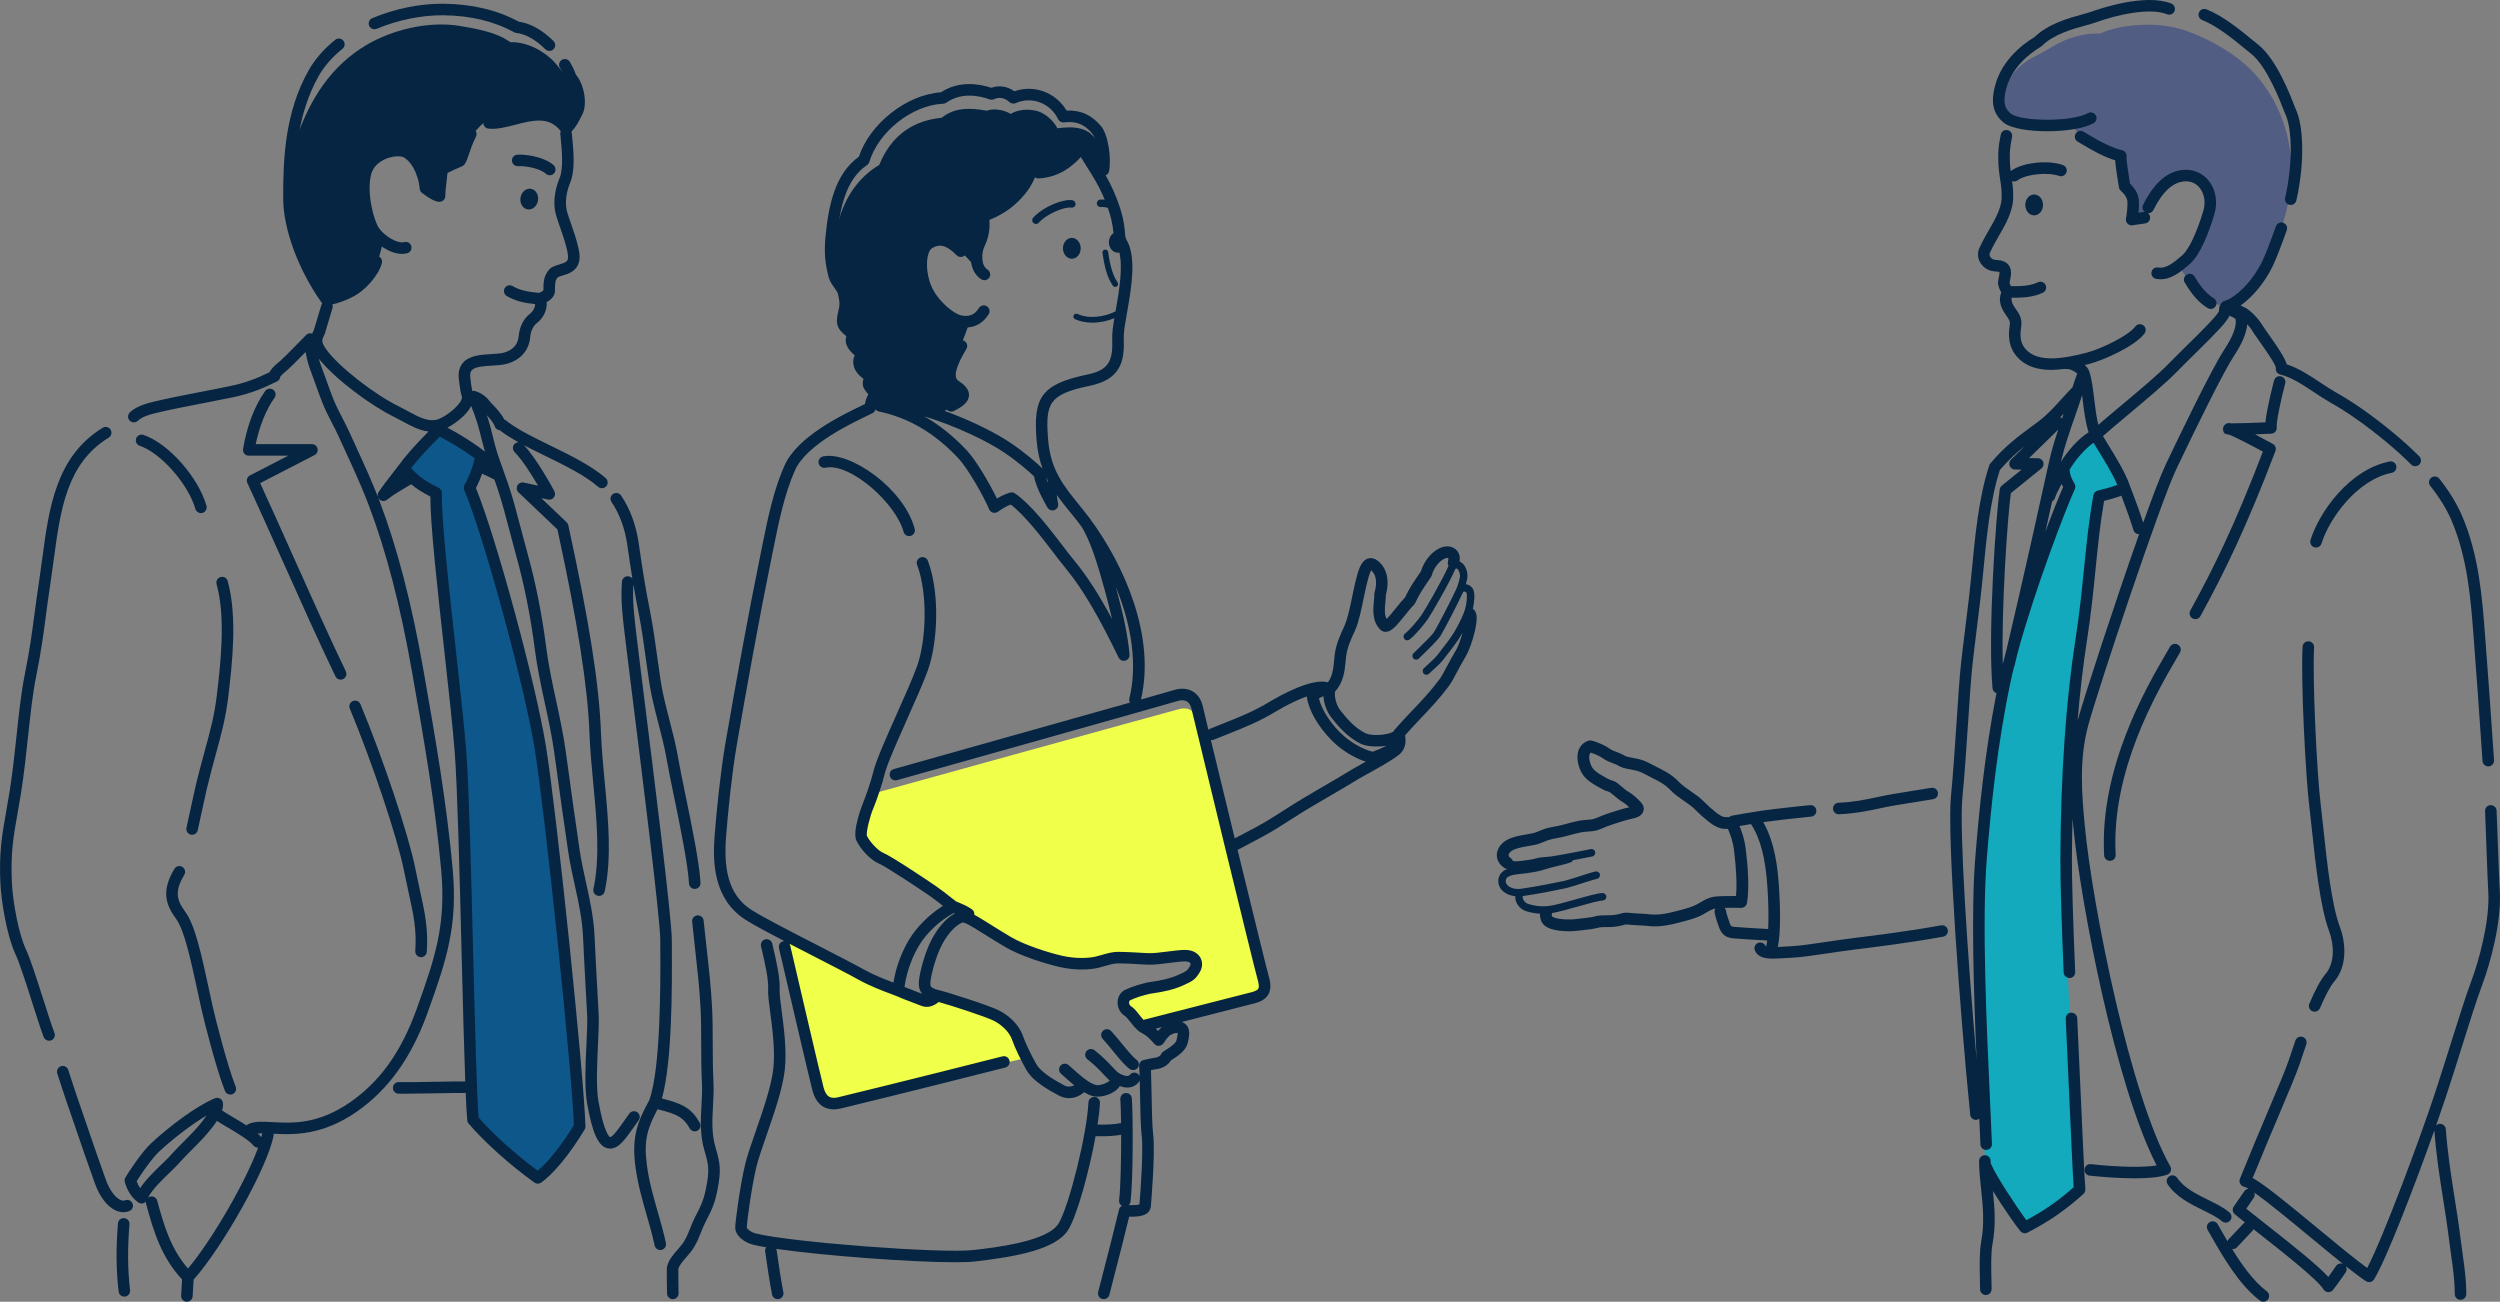 <?xml version="1.0" encoding="UTF-8"?>
<svg id="_レイヤー_2" data-name="レイヤー_2" xmlns="http://www.w3.org/2000/svg" viewBox="0 0 446.358 232.414">
  <rect x="0" y="0" width="446.358" height="232.414" fill="#808080" stroke="none"/>
  <defs>
    <style>
      .cls-1 {
        fill: #525d83;
      }

      .cls-2 {
        fill: #12aabc;
      }

      .cls-3 {
        fill: #f0ff49;
      }

      .cls-4 {
        fill: #062542;
      }

      .cls-5 {
        fill: #0e578a;
      }
    </style>
  </defs>
  <g id="Illustration">
    <g>
      <path class="cls-3" d="M140.113,167.462c2.848,1.367,11.107,5.639,13.841,7.12s8.885,3.531,10.252,4.101c1.367.57,2.449.342,3.133-.57,3.93,1.367,7.746,2.392,9.683,3.19,1.937.797,3.759,2.392,4.329,3.645.57,1.253.854,2.506,1.595,3.987,0,0-31.005,7.493-32.523,7.803-2.791.57-3.588-.74-4.158-2.962-.439-1.713-6.151-26.315-6.151-26.315Z"/>
      <g>
        <path class="cls-1" d="M357.353,17.833c.484-3.902,3.601-6.621,5.81-7.689,1.766-.854,3.645-2.107,5.126-2.791s4.044-1.481,6.664-1.367c3.702-1.709,10.537-2.221,15.322-.513,5.023,1.794,9,4.443,11.392,6.778,2.651,2.588,4.535,5.696,5.753,8.886,1.196,3.133,1.958,7.447,1.766,10.936-.192,3.489-1.823,9.455-3.759,13.556s-4.671,7.974-7.746,9.227c-2.962-.114-7.177-4.784-8.544-7.177,1.993-1.766,3.759-4.215,4.329-6.493.57-2.278,1.595-4.955.968-6.778-.75-2.181-3.36-3.588-5.639-2.791-2.278.797-5.069,3.816-5.696,6.835l-2.278.456c.142-2.164.228-3.361,0-3.759-.533-.933-1.595-1.823-1.595-1.823l-.683-5.468c-5.126-2.164-7.469-3.802-9.056-5.81-4.015.484-6.55.228-8.629-.199-2.24-.46-3.531-2.079-3.503-4.015Z"/>
        <path class="cls-2" d="M373.643,77.81c-1.88,1.709-4.101,3.93-5.297,5.981.513,1.709.854,2.392,1.196,3.417-2.905,6.835-9.398,23.239-11.961,35.713s-4.101,27.511-4.272,36.396c-.171,8.885.684,44.086,1.196,48.699,1.88,4.016,5.511,9.184,7.017,11.145,3.93-2.05,6.994-4.139,9.557-6.788-.342-9.398-1.538-28.793-1.88-38.703-.342-9.911-.42-32.813.171-41.181.385-5.447,1.707-14.223,2.791-22.954s1.929-17.415,2.506-20.961c1.752-.427,3.128-.931,4.666-1.443-1.581-3.716-3.726-6.63-5.691-9.322Z"/>
        <g>
          <path class="cls-4" d="M346.564,165.211c-5.768,1.062-12.64,1.907-15.227,2.225l-.326.04c-1.558.192-3.207.436-4.799.671-2.582.382-5.021.743-6.584.806-.476.019-.941.048-1.39.075-.242.015-.524.033-.815.047.586-2.845.39-7.806.21-10.632-.23-3.605-.774-8.058-2.814-11.659,2.072-.289,5.566-.685,8.553-.983.565-.057.979-.561.923-1.128-.058-.566-.555-.969-1.128-.923-3.946.394-8.886.969-10.266,1.258-.01.002-.018.009-.028.012-.689.088-1.845.293-2.712.448-.429.076-.768.137-.904.156-.212.031-.387.138-.534.273-.174-.011-.348-.015-.513-.018-.168-.003-.328.001-.418-.013-.388-.097-.94-.423-1.517-.895-.809-.665-1.42-1.195-2.149-1.938-.645-.657-1.473-1.23-2.273-1.782-.749-.517-1.523-1.054-2.034-1.592-.644-.68-1.47-1.334-2.266-1.794-.539-.311-1.129-.61-1.688-.893-.372-.186-.73-.367-1.047-.54-1.022-.556-1.822-.852-2.771-1.021-.777-.136-1.341-.255-1.677-.354-.124-.037-.31-.142-.491-.242-.148-.083-.295-.164-.459-.241-.248-.11-.507-.208-.768-.305-.457-.17-.89-.33-1.202-.565-.672-.509-2.24-1.251-3.335-1.481-.188-.039-.387-.026-.568.038-.863.306-1.486.958-1.755,1.838-.439,1.437.137,3.307.905,4.344.709.943,1.95,1.666,2.46,1.938.155.081.304.168.451.254.296.173.602.352.974.506.147.061.305.111.462.161.163.052.366.116.437.17.229.178.447.363.665.549.482.409.981.833,1.582,1.182.311.18.741.523,1.169.929-.092.021-.177.039-.243.054l-.328.074c-.653.161-1.082.298-1.584.46-.231.074-.479.154-.775.243-1.226.369-2.288.799-3.173,1.174-.381.165-.965.205-1.531.244-.434.029-.884.061-1.324.148-.793.163-1.562.369-2.307.569l-.792.211c-.432.112-.833.185-1.226.256-.596.108-1.211.22-1.891.449-.296.101-.586.221-.876.341-.438.182-.852.353-1.264.434-.32.061-.638.116-.953.17-.789.135-1.604.275-2.431.528-1.288.395-2.152,1.033-2.64,1.95-.674,1.261-.276,2.643,1.012,3.523.179.122.383.162.585.164-.519.201-1.01.505-1.302.971-.611.981-.411,2.226.489,3.03.578.51,1.34.802,2.203.887-.116,1.073.755,2.305,1.902,2.662.828.263,1.667.413,2.507.461-.043.499.096.949.164,1.157.345,1.045,1.371,1.406,1.76,1.543.878.307,2.093.436,3.219.436.583,0,1.143-.035,1.619-.098.274-.037.589-.07.919-.105.893-.095,1.903-.203,2.687-.426.425-.124,1.021-.123,1.59-.123.446.001.904.001,1.343-.051.66-.072,1.178-.173,1.686-.328.293-.094.392-.106.853-.053.579.067,1.166.095,1.752.122.551.024,1.1.049,1.637.113,2.305.281,4.431-.282,6.486-.828.003-.001.103-.028.106-.029,1.035-.284,2.322-.638,3.337-1.22l.481-.284c.615-.367,1.079-.633,1.687-.758-.13.206-.196.454-.153.714.107.637.346,1.447.778,2.628.589,1.611,1.575,1.867,2.467,1.981.688.079,4.079.292,6.149.397-.055.399-.118.755-.193,1.048-.04-.018-.085-.034-.106-.057l-.953.392.952-.393c-.217-.526-.821-.774-1.345-.56-.526.217-.776.819-.56,1.345.495,1.198,1.744,1.46,3.248,1.46.572,0,1.183-.038,1.802-.076.433-.027.884-.056,1.344-.073,1.673-.067,4.165-.435,6.804-.826,1.574-.233,3.208-.475,4.749-.664l.325-.04c2.604-.32,9.521-1.17,15.349-2.244.56-.103.93-.64.826-1.199-.103-.559-.641-.928-1.199-.826ZM303.512,161.156l-.449.265c-.781.448-1.878.75-2.934,1.04-1.948.517-3.786,1.006-5.692.773-.604-.073-1.209-.101-1.795-.128-.536-.024-1.074-.048-1.603-.109-.643-.076-1.068-.074-1.725.134-.367.112-.764.189-1.296.246-.324.038-.695.039-1.104.037-.725.006-1.469-.001-2.177.207-.602.171-1.518.268-2.325.354-.351.037-.685.072-.974.111-1.295.171-2.993.066-3.863-.238-.368-.13-.453-.219-.458-.219-.018-.052-.066-.198-.072-.282.041-.106.054-.216.059-.326,1.207-.207,2.946-.697,4.638-1.173,1.81-.51,3.682-1.036,4.422-1.07.369-.018.654-.33.638-.699-.017-.37-.33-.635-.7-.639-.893.041-2.667.541-4.722,1.119-1.9.535-3.865,1.088-4.942,1.208-1.196.129-2.401.007-3.589-.37-.57-.178-1.033-.856-.976-1.254.008-.052-.004-.102-.009-.152,2.303-.304,6.655-1.177,7.743-1.418.534-.118,1.62-.466,2.769-.835,1.078-.346,2.299-.738,2.756-.83.362-.073.597-.427.523-.789-.074-.362-.426-.598-.789-.523-.529.107-1.681.476-2.899.867-1.069.344-2.176.698-2.649.804-1.087.239-5.472,1.12-7.71,1.408-.988.129-1.833-.069-2.378-.551-.415-.37-.511-.889-.242-1.318.207-.33.926-.604,1.823-.697.984-.091,1.947-.219,3.126-.418.789-.137,1.525-.356,2.238-.569.315-.095.634-.19.956-.277.305-.081.644-.161.993-.243.815-.192,1.658-.392,2.353-.658.174-.067.304-.2.373-.359,1.523-.286,2.998-.575,3.444-.671.361-.078.591-.435.513-.796-.078-.361-.433-.597-.796-.513-.954.206-6.035,1.177-7.13,1.317-.271.038-.567.059-.871.083-.609.045-1.239.092-1.812.26-.625.187-1.275.271-1.964.358l-.482.064c-.355.047-1.048.138-1.619.052-.073-.2-.188-.386-.377-.515-.561-.384-.407-.67-.341-.795.216-.406.66-.701,1.398-.927.697-.215,1.412-.337,2.169-.467.33-.056.662-.113.999-.179.623-.121,1.155-.343,1.671-.557.246-.103.492-.205.743-.291.532-.18,1.047-.273,1.591-.372.442-.08.894-.163,1.38-.29l.809-.215c.714-.191,1.452-.39,2.178-.539.302-.06.665-.085,1.051-.111.709-.049,1.512-.103,2.217-.409.824-.35,1.819-.753,2.951-1.093.311-.095.57-.178.811-.256.458-.146.848-.272,1.437-.417l.281-.063c.894-.196,2.006-.439,2.311-1.412.099-.312.168-.938-.462-1.618-.55-.597-1.408-1.392-2.169-1.832-.439-.254-.845-.599-1.274-.965-.242-.205-.485-.411-.74-.609-.367-.282-.767-.409-1.088-.511-.103-.033-.205-.065-.296-.102-.256-.106-.483-.242-.715-.377-.176-.103-.353-.206-.531-.298-.772-.412-1.446-.926-1.754-1.335-.445-.602-.788-1.785-.579-2.47.047-.15.112-.26.211-.342.752.229,1.769.713,2.166,1.015.561.42,1.186.652,1.736.857.219.081.437.161.623.244.101.047.203.105.309.165.269.15.574.321.924.424.417.123,1.042.257,1.905.407.823.148,1.448.426,2.13.797.335.184.713.374,1.106.572.524.265,1.077.542,1.582.834.629.363,1.281.881,1.791,1.42.662.698,1.528,1.297,2.366,1.876.753.519,1.463,1.011,1.967,1.524.793.808,1.475,1.399,2.317,2.092.846.693,1.635,1.134,2.346,1.31.263.065.555.07.892.075.092.001.213.003.325.008.37.836.896,2.156,1.102,3.829.415,3.374.532,6.211.348,8.149-1.272-.01-3.222.025-3.84.118-1.099.17-1.828.606-2.6,1.067ZM309.622,165.483c-.508-.066-.573-.074-.781-.644-.382-1.043-.598-1.761-.682-2.261-.032-.19-.126-.347-.241-.485,1.091-.027,2.424-.03,2.882.002.006 0.0.011-.002.016-.002.02.001.04.005.06.005.11,0,.215-.024.316-.056.007-.002.015-.002.021-.004.249-.085.456-.261.582-.495.021-.037.028-.08.044-.12.025-.065.059-.125.072-.196.472-2.687.142-6.739-.218-9.665-.21-1.712-.711-3.113-1.117-4.077.611-.11,1.425-.254,2.055-.352,1.695,2.583,2.609,6.15,2.945,11.439.181,2.839.217,5.345.123,7.298-2.013-.101-5.442-.314-6.078-.388Z"/>
          <path class="cls-4" d="M328.296,145.382c.014,0,.027-.001.041-.001,2.69-.105,5.072-.566,7.246-1.049,1.77-.394,3.888-.73,6.34-1.119,1.032-.164,2.111-.336,3.231-.522.561-.093.94-.624.847-1.185-.093-.56-.625-.944-1.185-.847-1.115.186-2.189.355-3.217.519-2.485.396-4.632.736-6.464,1.143-2.079.462-4.352.903-6.879,1.002-.568.022-1.012.501-.989,1.069.021.555.478.99,1.028.99Z"/>
          <path class="cls-4" d="M387.562,209.113c.104-.285.079-.602-.071-.865-7.102-12.502-13.917-46.471-15.261-60.801l-.038-.404c-.449-4.783-1.065-11.333.674-17.626,1.94-7.031,12.794-39.55,15.685-45.63,3.82-8.032,8.535-17.569,10.31-20.248,1.455-2.202,2.237-4.063,2.369-5.64.285.307.56.641.773.965.293.496.805,1.223,1.399,2.063.935,1.328,2.883,4.09,2.94,4.76-.094.535.245,1.051.772,1.178,2.0.483,4.098,1.873,6.126,3.217.992.657,1.93,1.278,2.861,1.802,3.02,1.695,6.349,4.042,9.892,6.976,1.65,1.366,3.165,2.737,4.5,4.075.201.201.466.303.73.303.264,0,.526-.101.728-.301.402-.402.403-1.055.002-1.457-1.382-1.384-2.944-2.8-4.645-4.207-3.639-3.012-7.069-5.43-10.197-7.185-.865-.485-1.773-1.086-2.733-1.723-1.964-1.301-3.989-2.643-6.094-3.31-.322-1.105-1.351-2.691-3.199-5.313-.544-.771-1.058-1.5-1.334-1.965-.752-1.147-2.104-2.466-2.956-2.882-.245-.119-.499-.234-.758-.346,2.146-1.508,4.354-4.145,5.714-6.983.602-1.186,1.705-4.121,2.538-6.474.19-.536-.091-1.125-.627-1.315-.534-.189-1.125.09-1.314.627-1.02,2.88-1.976,5.324-2.444,6.25-1.778,3.713-4.876,6.561-6.726,7.072-.324.09-.572.33-.686.632-.138.161-.243.347-.262.563l-.06.659c-.372.86-3.598,4.03-5.742,6.137-1.112,1.093-2.194,2.156-3.063,3.054-1.957,2.033-5.603,5.084-8.82,7.775-1.415,1.185-2.773,2.321-3.9,3.298-.353-1.386-.544-2.985-.73-4.546-.223-1.865-.433-3.628-.909-5.05-.015-.043-.031-.085-.052-.126-.168-.342-.42-.665-.727-.955.277-.067.555-.13.829-.201,2.436-.63,8.117-3.12,9.839-5.437.339-.457.244-1.102-.213-1.441-.457-.339-1.103-.244-1.441.213-1.228,1.655-6.144,4.011-8.7,4.672-4.128,1.067-8.644,1.832-10.842-.604-.886-.983-1.126-2.146-.828-4.014.234-1.487-.422-2.419-.95-3.168-.346-.49-.645-.914-.775-1.562-.023-.089-.016-.274.03-.479.202.005.418.009.65.009,1.442,0,3.39-.137,4.932-.908.51-.254.716-.872.461-1.381-.253-.51-.874-.719-1.381-.461-1.433.715-3.537.715-4.791.677-.105-.172-.188-.346-.25-.562-.004-.095.055-.38.093-.569.153-.746.362-1.768-.235-2.589-.59-.812-1.572-.896-2.223-.952l-.257-.024c-.339-.039-.68-.264-.849-.56-.134-.234-.145-.469-.034-.719.46-1.041,1.576-2.983,2.035-3.771,1.369-2.346,2.037-4.194,2.104-5.815.052-1.264-.057-2.235-.196-3.198.118.045.238.085.364.085.213,0,.428-.066.611-.202,1.623-1.199,5.608-1.476,7.399-.804.533.197,1.126-.07,1.326-.604.199-.532-.07-1.126-.604-1.326-2.371-.887-7.066-.607-9.344,1.076-.087-.714-.154-1.495-.154-2.464,0-1.471.138-2.19.283-2.952.045-.237.09-.474.13-.726.09-.562-.292-1.09-.854-1.18-.571-.102-1.092.293-1.18.854-.037.231-.079.447-.12.665-.15.784-.32,1.673-.32,3.339,0,1.704.184,2.925.346,4.002.165,1.098.307,2.045.253,3.351-.052,1.255-.648,2.846-1.825,4.863-.592,1.014-1.656,2.88-2.14,3.975-.373.84-.325,1.778.13,2.574.493.863,1.413,1.47,2.399,1.584l.318.03c.225.02.644.055.721.092.065.158-.046.695-.104.983-.104.508-.202.986-.077,1.452.127.47.286.853.514,1.215-.241.639-.31,1.343-.171,1.881.205,1.02.701,1.724,1.1,2.289.487.692.699,1.024.599,1.658-.267,1.677-.356,3.842,1.333,5.716,1.535,1.703,3.698,2.292,6.089,2.292.747,0,1.52-.073,2.3-.172.102.018.206.036.315.021.597-.071,1.532.339,2.004.833-.301.712-.576,1.563-.834,2.407-.696.707-1.347,1.425-1.99,2.133-1.321,1.458-2.57,2.835-4.089,3.974-.4.301-.802.596-1.204.892-2.38,1.751-4.841,3.562-7.397,6.619-.083.1-.147.213-.188.336-1.884,5.653-2.543,12.624-3.181,19.366-.301,3.19-.709,6.46-1.103,9.622-.373,2.988-.725,5.811-.947,8.266-.136,1.491-.322,4.286-.538,7.521-.319,4.785-.716,10.739-1.085,14.398-.691,6.848,1.617,38.702,3.446,56.767.054.531.501.927,1.023.927.034,0,.069-.002.104-.006.191-.019.353-.102.497-.209.077,1.68.146,3.235.199,4.593.022.555.479.99,1.028.99.014,0,.027-.001.041-.001.568-.022,1.012-.501.989-1.069-.084-2.156-.205-4.765-.341-7.675-.593-12.747-1.487-32.012-.579-43.28.709-8.788,1.843-20.365,4.338-31.992.147-.683.311-1.395.491-2.129.04-.075.081-.149.102-.235.183-.748.378-1.556.581-2.405,3.024-11.154,8.616-25.787,10.202-29.186.142-.305.126-.659-.042-.95-.617-1.07-.873-1.787-.89-2.533,1.018-1.711,2.681-3.709,4.276-4.803.244.404.511.837.788,1.288,1.199,1.948,2.652,4.308,3.453,6.226-1.086.407-2.558.809-3.472,1.011-.405.09-.717.413-.792.821-.794,4.356-1.214,8.541-1.659,12.971-.396,3.95-.806,8.035-1.515,12.59-1.737,11.127-2.654,24.347-2.725,39.292-.022,4.741.308,13.701.589,20.383.024.568.5.973,1.072.986.568-.024,1.01-.504.986-1.072-.402-9.551-.605-16.565-.587-20.287.011-2.447.054-4.829.111-7.181.036.392.072.778.107,1.15l.038.403c1.27,13.547,7.594,46.39,14.876,60.438-2.385.391-6.675.317-11.747-.225-.575-.06-1.073.35-1.134.915-.06.565.35,1.073.915,1.134,1.777.19,5.015.482,8.056.482,2.274,0,4.44-.164,5.802-.657.285-.103.51-.328.615-.612ZM368.46,73.86c-.1.285-.202.582-.303.874-.02-.025-.028-.055-.051-.078-.073-.075-.161-.121-.248-.169.202-.208.405-.416.602-.626ZM365.85,82.42c-.634,2.939-4.932,22.402-7.632,33.695-.226.837-.439,1.654-.633,2.445-.27-10.242.842-26.001,1.436-30.508l5.465-4.414c.338-.274.469-.73.325-1.141-.143-.411-.53-.686-.965-.69l-1.571-.011,5.215-5.098c-.633,1.898-1.237,3.856-1.64,5.722ZM352.673,153.126c-.755,9.352-.285,24.044.237,36.09-1.582-17.939-3.111-41.115-2.543-46.754.373-3.693.771-9.668,1.092-14.469.215-3.222.4-6.005.533-7.472.22-2.42.57-5.226.94-8.197.396-3.178.806-6.463,1.109-9.684.619-6.551,1.26-13.322,3.023-18.723,1.52-1.794,3.023-3.138,4.502-4.31l-2.52,2.463c-.299.292-.392.734-.235,1.122.156.387.53.642.947.644l1.191.008-3.54,2.86c-.201.162-.334.395-.371.649-.669,4.515-2.153,25.668-1.289,35.527.037.424.329.756.709.88-2.111,10.748-3.13,21.241-3.785,29.363ZM365.188,94.94c.438-1.957.847-3.795,1.209-5.426.249-.134.449-.357.521-.653.082-.337.55-1.316,1.162-2.466.087.187.171.373.272.562-.681,1.538-1.834,4.419-3.165,7.982ZM367.965,82.446c.603-2.631,1.559-5.392,2.496-8.071.472-1.351.909-2.619,1.285-3.814.04.323.08.647.12.98.23,1.938.488,3.915,1.04,5.636-1.905,1.206-3.734,3.342-4.941,5.269ZM376.326,79.267c-.308-.502-.591-.965-.857-1.407,1.2-1.057,2.747-2.355,4.395-3.734,3.257-2.726,6.947-5.813,8.98-7.925.857-.885,1.926-1.935,3.024-3.015,4.022-3.951,5.698-5.706,6.189-6.812.747.296,1.017.518,1.099.6.203,1.252-.49,3.123-2.014,5.428-2.309,3.482-8.584,16.572-10.453,20.501-.878,1.846-2.341,5.69-4.035,10.415-.544-1.707-1.399-4.085-2.362-6.559-0-.001-.001-.001-.001-.002-.749-2.262-2.53-5.157-3.966-7.49ZM372.623,114.282c.718-4.61,1.131-8.724,1.529-12.701.418-4.161.814-8.102,1.519-12.145.924-.23,2.105-.57,3.085-.939.926,2.428,1.714,4.672,2.151,6.14.134.446.543.735.987.735.01,0,.021-.004.031-.004-4.293,12.135-9.674,28.633-10.98,33.271.428-5.104.983-9.908,1.678-14.356Z"/>
          <path class="cls-4" d="M370.877,181.778c-.027-.568-.55-.981-1.077-.982-.568.027-1.008.509-.981,1.077.184,3.906.375,8.164.558,12.234.371,8.249.695,15.465.859,17.865-2.702,2.4-5.219,4.156-8.438,5.88-1.73-2.296-5.582-8.198-6.22-9.852-.036-.092-.096-.164-.152-.239-.003-.157-.012-.316-.012-.472,0-.569-.461-1.03-1.03-1.03s-1.03.461-1.03,1.03c0,1.639.171,3.256.352,4.968.318,3.02.647,6.143.009,9.537-.322,1.705-.264,4.447-.216,6.65.014.658.026,1.256.026,1.741,0,.569.461,1.03,1.03,1.03.569,0,1.03-.461,1.03-1.03,0-.497-.014-1.11-.027-1.785-.043-1.996-.102-4.731.181-6.226.651-3.461.387-6.555.077-9.538,1.778,2.865,4.081,6.213,4.927,7.196.2.233.488.358.78.358.161,0,.323-.038.473-.115,3.854-1.992,6.845-4.06,9.997-6.912.239-.217.363-.533.335-.855-.144-1.614-.508-9.717-.894-18.295-.183-4.071-.374-8.33-.557-12.237Z"/>
          <path class="cls-4" d="M382.626,36.581c-.228.456-.072.986.325,1.277-.08-.007-.157-.025-.24-.012l-.903.136c.094-.83.154-1.855.019-2.604-.217-1.193-1.065-2.158-1.536-2.616-.334-2.047-.655-4.371-.626-4.776.091-.543-.262-1.062-.8-1.177-1.584-.34-3.697-1.353-6.854-3.288-.486-.299-1.119-.145-1.416.34-.298.485-.146,1.119.34,1.416,2.939,1.802,5.011,2.838,6.71,3.344.095,1.211.396,3.178.673,4.832.04.244.17.468.36.626.269.223.993.957,1.122,1.667.141.773-.063,2.416-.226,3.269-.062.328.038.666.27.906.195.203.465.316.742.316.051,0,.102-.004.152-.012l2.278-.342c.564-.084.95-.608.866-1.171-.04-.266-.182-.488-.376-.644.393.016.776-.192.962-.565,1.687-3.373,3.559-5.051,5.722-5.128,1.064-.033,1.951.399,2.588,1.224.822,1.064,1.048,2.582.606,4.059-1.188,3.961-2.603,6.931-3.785,7.943-1.451,1.244-2.818,2.418-4.277,2.16-.56-.099-1.094.275-1.193.836-.099.56.275,1.094.836,1.193.268.047.528.069.784.069,2.048,0,3.708-1.423,5.19-2.694,1.94-1.663,3.474-5.767,4.418-8.916.634-2.111.279-4.32-.947-5.909-1.039-1.345-2.597-2.083-4.292-2.023-2.986.107-5.436,2.156-7.49,6.265Z"/>
          <path class="cls-4" d="M395.25,53.253c-1.236-.762-2.288-1.953-3.411-3.861-.287-.49-.92-.653-1.41-.365s-.653.92-.365,1.41c1.302,2.213,2.568,3.623,4.106,4.57.168.103.355.153.539.153.346,0,.684-.174.878-.49.299-.484.148-1.118-.337-1.417Z"/>
          <ellipse class="cls-4" cx="363.184" cy="36.586" rx="1.584" ry="1.864"/>
          <path class="cls-4" d="M389.225,116.497c.282-.494.11-1.123-.384-1.405-.494-.281-1.123-.11-1.405.384-.188.328-.407.706-.654,1.129-3.581,6.142-11.966,20.526-11.099,36.121.03.548.484.973,1.027.973.02,0,.039-.001.059-.002.567-.031,1.002-.517.971-1.086-.833-14.977,7.334-28.985,10.821-34.968.25-.43.474-.812.664-1.145Z"/>
          <path class="cls-4" d="M407.285,67.204c-.548-.147-1.115.174-1.266.723-.015.058-1.3,4.921-1.547,7.484-2.637.106-5.298.192-6.136.178-.395-.097-.553-.045-.706.005-.486.163-.804.674-.71,1.179.087.474.133.727,1.012.824.646.179,3.483,1.622,6.089,3.035-5.02,13.103-8.694,20.608-12.957,28.385-.274.499-.091,1.125.408,1.398.157.086.327.127.494.127.364,0,.717-.193.904-.535,4.272-7.795,8.185-15.792,13.396-29.481.183-.479-.017-1.021-.467-1.268-1.244-.685-2.289-1.246-3.167-1.707.831-.033,1.786-.073,2.886-.12.291-.013.562-.147.748-.371.186-.224.269-.516.228-.804-.12-.839.835-5.302,1.513-7.785.149-.549-.175-1.115-.723-1.266Z"/>
          <path class="cls-4" d="M357.881,22c1.323.956,4.434,1.434,7.645,1.434,3.219,0,6.541-.48,8.267-1.439.498-.276.677-.903.4-1.4-.276-.497-.903-.678-1.4-.4-2.922,1.626-11.842,1.483-13.681.155-1.149-.884-1.442-1.911-1.084-3.791.825-4.356,4.341-7.02,6.363-8.22.074-.044.143-.097.203-.157,2.078-2.078,5.507-3.018,7.776-3.64.675-.185,1.258-.345,1.703-.506,4.002-1.448,9.762-2.71,12.838-1.492.525.21,1.127-.048,1.337-.578.209-.529-.05-1.127-.579-1.337-4.654-1.843-12.727.901-14.297,1.47-.368.133-.914.283-1.546.456-2.448.671-6.131,1.68-8.596,4.078-2.337,1.408-6.268,4.471-7.227,9.541-.339,1.78-.436,4.048,1.876,5.827Z"/>
          <path class="cls-4" d="M393.186,3.58c2.67,1.059,5.501,3.375,7.775,5.236l.97.79c2.839,2.287,5.205,8.473,5.982,10.505.012.032.026.064.041.094,1.376,2.741,1.391,9.244.034,15.125-.128.555.218,1.107.772,1.235.078.018.155.026.232.026.469,0,.893-.322,1.003-.799,1.467-6.364,1.392-13.271-.177-16.464-.927-2.424-3.345-8.708-6.596-11.327l-.958-.78c-2.386-1.951-5.353-4.38-8.32-5.556-.528-.208-1.127.048-1.337.578-.21.529.049,1.128.577,1.337Z"/>
          <path class="cls-4" d="M437.665,92.849c2.912,6.75,3.478,14.227,3.977,20.824.316,4.11,1.156,15.407,1.595,22.201.036.545.488.964,1.027.964.022,0,.045-.001.067-.002.567-.037.998-.527.962-1.095-.44-6.804-1.281-18.112-1.597-22.226-.512-6.758-1.091-14.417-4.141-21.483-.928-2.15-2.285-4.361-4.034-6.57-.353-.445-1.001-.521-1.447-.168-.445.353-.52,1.001-.168,1.447,1.637,2.067,2.901,4.122,3.759,6.107Z"/>
          <path class="cls-4" d="M439.567,186.841c1.397-4.449,2.603-8.291,3.696-11.229,1.305-3.505,3.416-10.952,3.054-16.63-.082-1.293-.179-3.933-.291-6.989-.081-2.222-.173-4.726-.278-7.261-.024-.568-.519-.997-1.072-.986-.568.023-1.01.504-.986,1.072.105,2.531.197,5.032.278,7.251.117,3.197.21,5.724.293,7.044.342,5.343-1.766,12.658-2.928,15.78-1.111,2.988-2.325,6.854-3.731,11.331-.895,2.852-1.849,5.888-2.859,8.954-2.722,8.257-9.186,25.639-12.097,31.212-2.159-1.56-5.517-4.338-8.779-7.037-6.079-5.031-9.693-7.949-11.669-9.026,1.747-4.308,3.417-8.254,4.776-11.468,1.783-4.214,3.071-7.258,3.638-8.956l.159-.479c.258-.777.602-1.81,1.004-2.974.186-.537-.1-1.124-.637-1.311-.538-.185-1.125.1-1.31.637-.405,1.173-.751,2.214-1.012,2.998l-.159.477c-.54,1.622-1.882,4.792-3.58,8.806-1.46,3.453-3.278,7.749-5.169,12.438-.114.283-.068.607.075.876.144.269.428.466.726.528.167.035.43.165.761.362-.3.023-.588.161-.772.428l-1.88,2.733c-.303.44-.219,1.038.192,1.378.501.414,1.112.904,1.797,1.448-.061.042-.129.072-.181.129l-2.734,2.905c-.09.096-.153.206-.2.322-.362-.618-.696-1.203-.993-1.724-.278-.489-.532-.934-.759-1.319-.287-.489-.919-.654-1.41-.365-.49.288-.653.92-.365,1.41.223.378.471.814.744,1.294,1.813,3.183,4.849,8.511,8.582,11.311.186.139.402.206.617.206.313,0,.623-.143.825-.412.341-.455.249-1.101-.206-1.442-2.39-1.792-4.534-4.849-6.201-7.564.039.004.076.022.115.022.274,0,.548-.109.75-.324l2.734-2.905c.094-.1.162-.215.208-.336.248.195.492.387.75.59,4.267,3.353,10.715,8.419,11.763,10.164.173.289.477.475.814.497.023.002.047.003.069.003.311,0,.608-.142.805-.387.696-.871,2.199-3.041,2.263-3.133.24-.347.236-.788.028-1.126,1.429,1.132,2.677,2.076,3.602,2.682.169.111.365.169.564.169.075,0,.15-.009.225-.025.272-.06.507-.229.652-.465,2.216-3.601,7.362-17.002,10.766-26.597.33,4.403.924,8.172,1.553,12.161.384,2.44.782,4.963,1.113,7.647.108.873.227,1.718.344,2.548.326,2.328.635,4.527.635,6.861,0,.569.461,1.03,1.03,1.03s1.03-.461,1.03-1.03c0-2.479-.318-4.746-.655-7.149-.115-.818-.232-1.652-.339-2.514-.336-2.718-.736-5.259-1.124-7.715-.625-3.966-1.215-7.712-1.538-12.059-.042-.566-.547-.992-1.103-.951-.255.019-.472.138-.64.304.68-1.931,1.282-3.687,1.76-5.137,1.014-3.076,1.97-6.121,2.868-8.981ZM417.102,226.014c-.011.015-.735,1.062-1.397,1.976-1.952-2.129-6.179-5.506-11.349-9.568-1.246-.979-2.388-1.876-3.304-2.614l1.342-1.951c.194-.282.211-.62.106-.92,2.462,1.723,6.716,5.243,10.052,8.004,2.045,1.692,4.028,3.332,5.765,4.72-.434-.17-.938-.046-1.215.354Z"/>
          <path class="cls-4" d="M412.319,179.199c-.224.523.02,1.129.543,1.351.132.057.269.083.404.083.399,0,.78-.234.947-.626,1.001-2.345,1.87-3.961,2.584-4.802,2.367-2.785,2.005-6.959.977-9.687-1.503-3.987-2.341-11.852-2.952-17.596-.168-1.571-.319-2.994-.464-4.155-.713-5.698-1.519-22.927-1.19-28.173.035-.568-.397-1.057-.964-1.093-.591-.036-1.058.396-1.093.964-.354,5.683.544,23.293,1.202,28.558.144,1.15.294,2.56.46,4.118.623,5.854,1.478,13.87,3.073,18.104.897,2.379,1.054,5.659-.619,7.627-.86,1.014-1.812,2.756-2.908,5.327Z"/>
          <path class="cls-4" d="M427.037,84.416c.558-.111.919-.654.808-1.212-.111-.557-.645-.921-1.212-.808-7.196,1.44-12.584,9.073-14.11,14.035-.167.543.138,1.12.682,1.287.101.031.203.046.303.046.441,0,.849-.284.984-.727,1.337-4.345,6.249-11.361,12.546-12.621Z"/>
          <path class="cls-4" d="M397.387,218.289c.29,0,.578-.122.782-.36.37-.432.32-1.082-.112-1.452-1.022-.876-2.374-1.542-3.806-2.247-2.119-1.045-4.311-2.124-5.522-3.926-.316-.471-.956-.598-1.43-.279-.472.317-.597.957-.279,1.43,1.518,2.257,4.069,3.514,6.321,4.623,1.312.646,2.551,1.257,3.376,1.964.194.166.433.248.67.248Z"/>
        </g>
      </g>
      <g>
        <path class="cls-4" d="M65.612,7.922c4.348-2.517,10.708-4.215,16.404-3.304,5.696.911,7.419,1.78,9.128,2.919,3.033-.128,6.28,1.752,7.96,3.688,1.823,2.101,3.326,4.253,3.531,6.493.214,2.335-.47,3.631-1.495,4.77-1.41-1.965-4.906-2.613-7.006-1.837-1.887.697-5.276,1.485-7.675,1.168-2.399,2.122-3.645,4.329-4.215,6.721l-3.417,1.937-.57,4.329c-.826-.356-1.823-.911-2.506-1.253-.541-2.948-1.182-5.639-3.304-6.493-2.052-.826-5.653.47-6.835,2.848-1.347,2.711-.573,6.267-.057,8.515.555,2.421,1.424,3.56,2.791,4.813-.683,3.19-1.459,5.625-3.531,7.177s-3.759,2.406-6.265,2.748c-3.076-4.215-5.482-9.142-6.365-13.926-.915-4.961-.627-10.651.783-14.681,2.392-6.835,6.151-12.873,12.645-16.632Z"/>
        <path class="cls-5" d="M78.143,76.956c-1.709,2.164-4.557,5.24-6.152,7.063,2.278,1.994,3.839,2.868,5.889,4.007.433,11.771,2.825,29.712,3.794,38.997.71,6.808,1.559,28.31,1.709,35.143.171,7.803.797,31.897,1.31,37.82,3.702,4.215,8.088,7.917,11.327,10.324,3.823-3.603,5.703-6.394,7.482-9.165-.925-14.43-2.804-29.182-3.716-40.346-.911-11.164-2.637-23.215-3.645-29.163-1.709-10.082-5.354-22.271-7.291-28.935-1.311-4.51-3.873-12.303-5.012-15.493.797-1.766,1.652-3.702,1.88-5.525-3.019-2.164-5.297-3.645-7.575-4.727Z"/>
        <g>
          <path class="cls-4" d="M92.93,35.292c-.164,1.016.404,1.953,1.267,2.092.864.139,1.697-.572,1.86-1.588.164-1.016-.404-1.953-1.267-2.092-.864-.139-1.697.572-1.86,1.588Z"/>
          <path class="cls-4" d="M71.783,45.33c.314,0,.623-.036.922-.116.549-.146.876-.711.73-1.261-.147-.55-.712-.875-1.261-.73-1.23.332-3.493-1.072-4.478-2.451-.985-1.38-2.269-6.393-1.435-9.624.377-1.46,1.508-2.264,2.392-2.681,1.295-.611,2.748-.688,3.351-.403,1.184.553,2.61,2.562,2.943,5.669.03.281.174.537.398.709,2.308,1.765,3.054,1.615,3.335,1.559.481-.097.827-.518.827-1.01,0-.708.158-2.066.284-3.158.039-.337.077-.66.108-.954.671-.328,1.857-.897,2.606-1.197.203-.081.374-.225.49-.41.318-.509.501-1.062.732-1.762.262-.792.588-1.778,1.252-3.107.254-.509.048-1.128-.461-1.382-.508-.255-1.127-.048-1.382.46-.731,1.463-1.098,2.573-1.366,3.384-.144.434-.257.779-.382,1.05-1.179.503-2.84,1.333-2.918,1.372-.319.159-.532.473-.565.827-.037.402-.097.924-.162,1.482-.071.613-.147,1.268-.204,1.872-.193-.124-.399-.264-.602-.409-.458-3.244-2.025-5.909-4.064-6.861-1.274-.595-3.326-.432-5.102.408-1.813.856-3.058,2.286-3.507,4.027-.961,3.723.401,9.443,1.754,11.337,1.107,1.55,3.563,3.361,5.764,3.36Z"/>
          <path class="cls-4" d="M67.258,5.146c3.808-1.602,8.044-2.446,11.874-2.419,4.826.047,9.076,1.063,12.632,3.021.114.062.238.103.367.12,1.746.221,3.509,1.206,5.241,2.927.201.2.463.299.726.299.265,0,.529-.101.731-.304.401-.404.399-1.056-.004-1.457-2-1.987-4.097-3.158-6.235-3.482-3.822-2.064-8.341-3.135-13.435-3.185-4.12-.04-8.633.871-12.695,2.58-.524.22-.77.824-.55,1.349.221.525.826.772,1.349.55Z"/>
          <path class="cls-4" d="M98.156,31.294c.264,0,.527-.101.728-.302.402-.402.403-1.055.001-1.457-1.15-1.151-4.06-2.007-6.491-1.924-.568.021-1.012.499-.991,1.067.021.568.473,1.002,1.068.991,2.128-.085,4.365.73,4.957,1.322.201.201.465.302.729.302Z"/>
          <path class="cls-4" d="M75.105,170.896c.023.002.046.003.069.003.538,0,.99-.418,1.027-.962.274-4.11-.316-6.809-1.207-10.892-.262-1.198-.553-2.531-.862-4.074-1.185-5.93-5.754-19.597-9.777-29.248-.219-.525-.821-.772-1.347-.555-.525.22-.773.822-.554,1.348,3.98,9.551,8.494,23.036,9.659,28.859.311,1.556.605,2.9.869,4.109.885,4.051,1.419,6.496,1.164,10.315-.038.567.392,1.059.96,1.096Z"/>
          <path class="cls-4" d="M48.774,69.582c-.463-.331-1.106-.224-1.436.239-1.889,2.644-3.251,6.22-3.938,10.34-.05.298.035.603.23.835.196.23.483.364.786.364h7.036l-6.825,3.522c-.491.253-.694.848-.462,1.349,1.792,3.858,3.9,8.57,6.133,13.56,3.312,7.399,6.736,15.051,9.594,20.973.178.367.545.582.929.582.15,0,.303-.033.447-.103.512-.247.727-.863.48-1.376-2.846-5.895-6.264-13.531-9.569-20.918-2.066-4.616-4.026-8.995-5.73-12.688l9.717-5.016c.422-.218.641-.696.529-1.158s-.526-.787-1.001-.787h-10.037c.681-3.271,1.855-6.179,3.357-8.281.331-.463.224-1.106-.239-1.437Z"/>
          <path class="cls-4" d="M25.604,77.644c-.541-.178-1.123.112-1.303.651-.18.54.112,1.123.651,1.304,3.743,1.247,8.661,6.829,9.93,11.268.129.452.541.747.99.747.094,0,.189-.013.284-.04.547-.156.863-.727.707-1.273-1.471-5.149-6.837-11.182-11.259-12.656Z"/>
          <path class="cls-4" d="M32.542,154.774c-.49-.291-1.121-.127-1.411.362-2.02,3.42-1.945,5.903.271,8.857,1.505,2.006,2.677,7.445,3.918,13.204.187.867.377,1.747.571,2.631.583,2.655,2.71,11,4.27,14.951.16.404.548.651.959.651.126,0,.254-.023.378-.072.529-.209.789-.808.58-1.337-1.497-3.787-3.62-12.11-4.175-14.635-.193-.882-.382-1.759-.569-2.624-1.346-6.245-2.508-11.639-4.284-14.006-1.706-2.274-1.742-3.872-.145-6.572.289-.49.127-1.122-.363-1.411Z"/>
          <path class="cls-4" d="M36.567,134.031c-.517,1.885-1.102,4.021-1.697,6.553-.231.98-.495,2.216-.783,3.56-.249,1.165-.516,2.411-.793,3.643-.125.555.224,1.106.778,1.231.077.018.152.025.228.025.471,0,.896-.325,1.004-.804.279-1.239.547-2.493.798-3.664.284-1.329.545-2.551.773-3.519.587-2.496,1.167-4.613,1.679-6.481.947-3.455,1.764-6.439,2.214-10.267.663-5.637,1.665-14.156-.116-20.567-.152-.548-.719-.867-1.268-.717-.548.152-.869.72-.716,1.268,1.673,6.021.699,14.299.054,19.776-.432,3.673-1.192,6.448-2.155,9.963Z"/>
          <path class="cls-4" d="M7.749,178.504c-1.15-3.612-2.339-7.348-3.154-9.072-1.243-2.65-2.298-8.317-2.467-11.746-.263-5.33.264-8.296.994-12.4.197-1.112.408-2.296.618-3.619.548-3.443.915-6.87,1.269-10.184.419-3.916.814-7.614,1.458-10.793.882-4.381,1.262-7.254,1.701-10.58.24-1.817.499-3.78.871-6.214.202-1.325.381-2.663.56-4,1.18-8.825,2.294-17.16,9.81-21.762.485-.298.638-.932.341-1.417-.297-.484-.931-.638-1.416-.341-8.353,5.114-9.585,14.332-10.777,23.247-.177,1.324-.354,2.649-.554,3.962-.374,2.45-.635,4.425-.876,6.255-.435,3.289-.81,6.13-1.678,10.442-.663,3.271-1.063,7.017-1.487,10.981-.352,3.288-.715,6.688-1.254,10.078-.208,1.31-.417,2.482-.612,3.582-.725,4.079-1.297,7.301-1.023,12.863.159,3.209,1.171,9.345,2.661,12.522.758,1.603,1.979,5.437,3.055,8.818.779,2.448,1.515,4.76,2.014,6.039.159.406.548.655.96.655.125,0,.251-.022.374-.07.53-.207.792-.805.585-1.335-.476-1.217-1.202-3.498-1.97-5.913Z"/>
          <path class="cls-4" d="M22.326,214.311c-.231.094-.505.072-.814-.064-.754-.336-1.837-1.458-2.614-3.604-1.14-3.149-2.386-6.794-3.591-10.317-.466-1.363-.922-2.698-1.359-3.965-.605-1.756-1.185-3.546-1.763-5.332-.175-.542-.752-.836-1.297-.664-.541.176-.838.756-.663,1.297.582,1.8,1.165,3.602,1.775,5.371.436,1.265.892,2.599,1.357,3.959,1.208,3.533,2.457,7.185,3.604,10.352.859,2.374,2.212,4.117,3.714,4.784.452.201.906.302,1.349.302.371,0,.733-.07,1.078-.211.527-.215.78-.816.565-1.343-.214-.526-.816-.78-1.342-.565Z"/>
          <path class="cls-4" d="M117.433,216.35c-.756-2.626-1.538-5.341-1.938-8.341-.589-4.417.112-6.584,1.903-9.958,3.679.893,4.657,1.515,5.75,3.428.283.495.913.665,1.405.384.494-.282.665-.912.383-1.405-1.448-2.533-2.986-3.393-6.756-4.333,1.876-6.636,1.805-20.532,1.772-26.666l-.006-1.64c0-3.829-3.167-29.122-4.869-42.71-.456-3.641-.803-6.411-.948-7.647-.122-1.032-.243-2.01-.358-2.941-.502-4.045-.896-7.27-.685-10.163.301,1.775.61,3.458.938,5.089.528,2.642.912,5.429,1.282,8.124.203,1.474.404,2.937.626,4.37.37,2.39,1,4.821,1.61,7.174.545,2.098,1.107,4.267,1.465,6.349.298,1.735.805,4.194,1.34,6.798,1.1,5.344,2.469,11.993,2.666,15.478.031.548.485.972,1.027.972.019,0,.04-.001.059-.002.568-.032,1.002-.519.97-1.087-.206-3.635-1.534-10.085-2.705-15.776-.533-2.586-1.036-5.029-1.328-6.732-.373-2.166-.946-4.378-1.501-6.517-.597-2.303-1.215-4.684-1.569-6.972-.221-1.422-.42-2.874-.622-4.335-.375-2.726-.762-5.545-1.303-8.249-.716-3.566-1.347-7.36-1.987-11.94-.459-3.28-1.557-6.267-3.175-8.636-.321-.47-.961-.59-1.432-.27-.47.321-.59.962-.27,1.432,1.44,2.108,2.421,4.791,2.836,7.759.297,2.132.594,4.09.897,5.941-.168-.239-.425-.412-.739-.44-.564-.045-1.067.366-1.119.932-.291,3.204.133,6.625.671,10.956.115.928.236,1.901.357,2.928.146,1.239.493,4.015.95,7.663,1.696,13.544,4.853,38.753,4.853,42.454l.006,1.65c.031,5.813.112,21.223-1.974,26.983-2.021,3.714-3.192,6.392-2.467,11.828.42,3.152,1.223,5.941,1.999,8.639.506,1.758,1.029,3.575,1.432,5.454.104.483.531.815,1.006.815.071,0,.144-.008.217-.024.556-.119.911-.666.791-1.223-.418-1.949-.951-3.801-1.466-5.592Z"/>
          <path class="cls-4" d="M127.763,204.896c-.736-2.464-.603-4.877-.462-7.432.078-1.415.159-2.877.079-4.343-.115-2.231-.12-4.502-.125-6.699-.005-2.168-.01-4.41-.122-6.577-.185-3.583-.59-7.18-.982-10.657-.182-1.613-.363-3.224-.523-4.831-.056-.567-.559-.971-1.127-.924-.566.057-.979.562-.923,1.127.161,1.617.343,3.236.526,4.858.388,3.447.79,7.013.971,10.533.11,2.116.114,4.233.12,6.476.005,2.222.01,4.519.128,6.804.074,1.355,0,2.698-.078,4.12-.144,2.619-.294,5.327.545,8.135.795,2.658.843,3.542.338,6.295-.455,2.409-.846,3.238-2.013,5.492-.364.699-.628,1.368-.883,2.016-.319.807-.62,1.568-1.094,2.349-.285.469-.699.944-1.137,1.448-.824.947-1.676,1.927-1.924,3.151-.013.064-.02.131-.02.196-.012,1.647-.004,2.003.011,2.719.008.393.019.895.03,1.79.007.564.467,1.018,1.029,1.018h.013c.569-.008,1.024-.475,1.017-1.043-.011-.903-.022-1.411-.03-1.809-.015-.684-.022-1.031-.012-2.548.175-.669.817-1.407,1.44-2.123.476-.546.967-1.111,1.343-1.73.565-.929.913-1.81,1.25-2.661.247-.626.48-1.218.795-1.823,1.192-2.304,1.697-3.347,2.21-6.064.564-3.074.498-4.296-.39-7.262Z"/>
          <path class="cls-4" d="M113.805,198.603c-.458-.34-1.103-.241-1.44.216-.326.44-.644.896-.957,1.344-.692.989-1.981,2.833-2.477,2.856-.041-.014-1.015-.397-2.071-6.332-.45-2.532-.262-6.545-.097-10.086.1-2.126.194-4.135.124-5.511l-.217-3.989c-.18-3.266-.358-6.494-.51-9.845-.153-3.44-.851-6.601-1.526-9.66-.418-1.894-.85-3.852-1.151-5.864-.779-5.25-1.522-10.658-2.24-15.89l-.21-1.528c-.432-3.149-1.095-6.218-1.735-9.184-.666-3.082-1.354-6.268-1.77-9.5-.77-5.989-1.915-11.723-3.403-17.04-.374-1.345-.728-2.701-1.081-4.055-.703-2.694-1.429-5.48-2.307-8.105-.29-.854-.579-1.65-.865-2.443-.355-.983-.708-1.959-1.062-3.037-.307-.923-.56-1.956-.829-3.05-.233-.948-.473-1.929-.759-2.866-.092-.302-.19-.605-.291-.905,1.096,1.208,1.339,1.795,1.39,1.965.126.416.511.707.942.731.013.012.027.024.041.037.067.058.138.118.228.186.887.664,1.921,1.296,3.043,1.917-.254.007-.507.102-.7.296-.402.402-.402,1.055-.001,1.457,1.404,1.404,3.098,4.124,4.184,5.989l-2.556-.548c-.449-.096-.911.118-1.126.525-.215.408-.134.909.2,1.228l6.948,6.616c3.645,16.803,5.41,28.044,5.72,36.42.107,2.896.396,5.953.676,8.909.617,6.512,1.254,13.245.03,18.856-.121.556.231,1.105.787,1.227.074.016.147.023.22.023.474,0,.9-.329,1.005-.81,1.292-5.925.639-12.821.008-19.489-.277-2.928-.564-5.955-.668-8.792-.321-8.669-2.065-19.762-5.832-37.09-.043-.201-.147-.385-.296-.527l-4.533-4.316,1.214.26c.39.083.796-.066,1.037-.386.242-.319.276-.749.089-1.103-.125-.236-3.003-5.643-5.434-8.22,1.19.627,2.458,1.25,3.763,1.887,3.485,1.702,7.089,3.463,9.484,5.542.43.373,1.081.327,1.453-.103.373-.43.327-1.08-.103-1.453-2.599-2.255-6.326-4.076-9.931-5.837-2.86-1.397-5.562-2.717-7.44-4.122l-.124-.102c-.135-.116-.322-.278-.597-.393-.41-.814-1.198-1.801-2.388-2.996-.789-1.014-1.413-1.587-2.744-2.068-.191-.069-.396-.077-.588-.031-.145-.584-.252-1.462-.339-2.203l-.024-.202c-.102-.868.154-1.174.238-1.273.566-.676,2.191-.771,3.625-.857,1.057-.062,2.055-.121,2.892-.387,2.349-.744,3.75-2.431,3.946-4.75.091-1.102.635-2.047,1.125-2.411,1.049-.778,1.944-2.216,1.809-3.789,1.205-.654,1.484-1.46,1.484-2.066v-.157c-.001-1.088.02-1.668.493-2.208.331-.159.648-.252.982-.35.272-.079.53-.157.782-.258,2.713-1.085,2.166-3.545,1.932-4.596-.365-1.635-.833-2.965-1.285-4.251-.25-.711-.496-1.409-.714-2.138-.525-1.767-.085-3.867.503-5.242.958-2.237.617-5.728.369-8.278l-.064-.677c-.007-.073-.04-.134-.06-.202.801-.834,1.241-1.68,1.806-2.815l.158-.315c.919-1.838.326-5.303-1.165-7.055-.243-.704-.607-1.472-1.085-2.287-.288-.49-.918-.655-1.41-.367-.491.288-.655.919-.367,1.41.443.755.778,1.474.968,2.08.048.151.13.29.24.404,1.064,1.11,1.49,3.864.976,4.892l-.16.32c-.331.663-.584,1.173-.878,1.614-2.816-2.876-6.544-1.912-9.595-1.124-1.523.394-2.96.767-4.08.641-.567-.074-1.075.344-1.138.91-.062.564.345,1.074.91,1.137,1.497.165,3.111-.251,4.823-.692,3.104-.802,6.039-1.552,8.093,1.149-.064.151-.105.313-.088.488l.066.688c.214,2.196.538,5.516-.212,7.267-.354.828-1.442,3.755-.584,6.643.228.761.484,1.489.745,2.231.433,1.23.879,2.501,1.217,4.016.365,1.638.086,1.926-.686,2.234-.191.077-.391.134-.598.194-.442.13-.942.276-1.513.58-.09.048-.172.109-.244.181-1.202,1.203-1.2,2.57-1.198,3.776l.013.09c-.03.059-.253.263-.78.482-1.648-.13-3.343-.38-4.724-1.209-.488-.294-1.121-.136-1.414.352s-.134,1.121.353,1.413c1.574.945,3.343,1.283,5.072,1.45-.014.814-.597,1.492-.982,1.777-1.054.782-1.819,2.311-1.95,3.893-.127,1.494-.949,2.462-2.515,2.959-.592.188-1.466.239-2.391.294-1.85.108-3.946.232-5.083,1.589-.604.721-.841,1.675-.705,2.838l.023.201c.118,1.006.252,2.147.505,2.9.35,1.025-2.314,3.321-4.003,4.023-1.77.74-3.622-.272-5.582-1.342-.505-.275-1.007-.55-1.511-.796-4.533-2.198-10.918-7.199-13.129-10.277-.919-1.322-.726-1.72-.434-2.322.132-.272.281-.578.355-.954.188-.656.476-1.608.748-2.508l.476-1.581c.064-.217.036-.432-.034-.63,1.226-.312,2.387-.689,3.888-1.488,1.876-1.001,4.305-3.535,4.958-5.885.152-.548-.169-1.115-.717-1.268-.545-.151-1.116.169-1.268.717-.469,1.69-2.468,3.831-3.942,4.617-1.333.711-2.344,1.039-3.476,1.324-3.744-5.445-6.147-12.024-6.16-16.935-.017-6.877.297-14.805,4.269-21.852,1-1.774,2.432-3.414,4.257-4.876.444-.356.516-1.004.16-1.448-.356-.445-1.004-.516-1.448-.16-2.031,1.627-3.633,3.469-4.763,5.472-4.219,7.485-4.553,15.729-4.535,22.87.014,5.481,2.739,12.82,6.942,18.695.006.008.014.014.02.021-.047.076-.1.149-.127.239l-.473,1.57c-.282.932-.581,1.92-.77,2.584-.01.036-.019.071-.025.107-.02.118-.099.28-.19.468-.069.141-.134.287-.193.436-.37-.131-.783-.052-1.065.227-.423.417-.931.94-1.48,1.505-1.294,1.332-2.906,2.991-4.018,3.868-.031.024-.061.051-.089.078-.378.376-.764.761-.966,1.211-2.34,1.138-4.228,1.884-7.03,2.473-1.552.325-3.27.658-5.026.998-3.113.603-6.333,1.225-8.99,1.88-1.815.445-3.131,1.066-3.912,1.846-.402.402-.402,1.055,0,1.457.402.402,1.055.402,1.457,0,.287-.287,1.051-.838,2.946-1.303,2.608-.643,5.802-1.26,8.891-1.857,1.767-.342,3.496-.677,5.058-1.005,3.172-.667,5.319-1.552,7.955-2.855.333-.164.546-.491.571-.852.092-.124.304-.338.458-.49,1.18-.94,2.7-2.498,4.061-3.898.198,1.149.494,2.253.672,2.726.374.997.713,1.948,1.036,2.851.431,1.206.832,2.329,1.244,3.367.581,1.468,1.136,2.534,1.723,3.662.413.794.84,1.615,1.296,2.622.414.916.83,1.82,1.243,2.72,1.465,3.19,2.849,6.203,4.105,9.522,3.094,8.179,5.599,17.834,7.66,29.517l.092.522c1.998,11.384,4.064,23.155,5.133,34.963.877,9.706-1.007,15.505-4.412,24.919-2.754,7.615-6.533,12.887-11.893,16.591-5.756,3.977-10.423,3.71-13.834,3.515-1.792-.104-3.205-.184-4.335.379-.109.054-.196.132-.275.215-.83-.538-1.709-1.059-2.511-1.532-.771-.455-1.497-.883-1.862-1.149.169-.529.231-1.025.131-1.457-.068-.295-.263-.545-.533-.684-.271-.14-.587-.151-.866-.035-3.427,1.425-8.295,5.153-11.369,8.015-1.78,1.658-4.152,5.318-4.63,6.153-.141.246-.174.54-.091.812.512,1.683,1.202,2.728,2.383,3.612.18.136.398.206.617.206.1,0,.201-.015.298-.045.187-.056.338-.174.463-.317-.014.125-.01.255.025.385,1.419,5.258,2.805,9.615,6.432,13.527-.028.46-.05.843-.072,1.225-.028.495-.057.99-.099,1.659-.037.567.394,1.057.962,1.094.022.001.045.002.067.002.539,0,.992-.419,1.027-.965.043-.674.072-1.174.1-1.673.023-.404.047-.814.078-1.313,5.3-5.915,13.34-20.359,14.276-25.723.019-.108.006-.212-.008-.316,3.496.197,8.649.356,14.797-3.893,5.651-3.906,9.792-9.658,12.66-17.585,3.504-9.689,5.443-15.665,4.526-25.806-1.076-11.894-3.15-23.708-5.156-35.133l-.092-.523c-2.083-11.812-4.622-21.589-7.762-29.889-1.282-3.386-2.68-6.431-4.16-9.653-.412-.896-.825-1.797-1.239-2.711-.479-1.058-.92-1.903-1.346-2.722-.561-1.08-1.092-2.101-1.634-3.471-.403-1.018-.796-2.119-1.219-3.302-.326-.912-.669-1.873-1.048-2.883-.066-.175-.151-.462-.239-.81,2.874,3.636,9.337,8.41,13.524,10.441.474.232.948.491,1.426.752,1.428.78,2.98,1.625,4.628,1.813-2.501,2.544-4.215,4.484-5.219,5.907-.001.002-.004.002-.005.004-.306.399-.643.834-.988,1.28-1.013,1.307-2.061,2.658-2.695,3.616-.28.423-.211.986.162,1.328.196.181.446.272.696.272.226,0,.453-.074.641-.225,1.17-.931,2.665-1.799,3.865-2.497.162-.094.31-.181.458-.268.943.79,2.037,1.491,3.418,2.192-.013,4.974,1.263,16.478,2.499,27.62.786,7.082,1.527,13.771,1.859,18.119.478,6.272.859,21.378,1.228,35.985.217,8.611.426,16.895.643,22.727-.036-.004-.067-.022-.103-.023-.83-.015-3.085.024-5.474.064-2.685.046-5.462.094-6.27.065-.561-.059-1.045.426-1.064.994-.019.569.426,1.046.995,1.064.184.006.456.009.796.009,1.256,0,3.446-.037,5.579-.072,2.266-.039,4.61-.084,5.402-.063.079.002.146-.025.219-.039.09,2.152.182,3.854.277,4.921.019.214.104.417.244.58,2.881,3.36,7.274,7.298,11.748,10.532.18.13.392.195.604.195.207,0,.413-.062.59-.186,2.24-1.567,5.146-5.11,7.774-9.478.102-.169.153-.362.147-.559-.247-9.1-5.131-56.079-7.063-67.93-1.856-11.377-8.869-37.164-12.494-46.044.428-.818.799-1.695,1.111-2.56.765.341,1.624.746,2.193,1.062.168.47.337.946.506,1.443.854,2.553,1.571,5.305,2.266,7.967.355,1.364.712,2.732,1.09,4.088,1.462,5.224,2.587,10.858,3.344,16.748.426,3.319,1.124,6.55,1.799,9.673.633,2.93,1.287,5.959,1.708,9.03l.21,1.528c.719,5.236,1.462,10.651,2.244,15.913.311,2.084.751,4.077,1.177,6.005.686,3.109,1.334,6.046,1.48,9.309.152,3.357.33,6.594.51,9.865l.217,3.982c.064,1.274-.028,3.233-.125,5.309-.171,3.647-.364,7.783.126,10.543.944,5.305,2.002,7.617,3.653,7.981.157.035.309.052.459.052,1.539,0,2.759-1.746,4.152-3.739.302-.432.611-.873.925-1.299.338-.457.242-1.103-.216-1.44ZM46.835,202.344c-.004.015-.014.027-.017.043-.034.195-.098.427-.152.648-.191-.214-.412-.431-.667-.65.251-.029.53-.042.836-.042ZM25.024,212.141c-.245-.345-.443-.746-.622-1.247.767-1.233,2.683-4.044,4.014-5.284,2.348-2.185,5.672-4.789,8.468-6.443-.714,1.05-1.819,2.392-3.186,3.753l-.154.153c-.766.769-2.359,2.366-3.379,3.514-.248.278-.688.701-1.198,1.19-1.286,1.234-2.938,2.82-3.943,4.364ZM28.067,214.37c-.148-.549-.715-.877-1.263-.726-.14.038-.265.104-.371.189.706-1.436,2.637-3.3,3.962-4.571.541-.52,1.009-.969,1.311-1.308.981-1.105,2.546-2.674,3.298-3.428l.152-.152c1.089-1.086,2.571-2.684,3.572-4.247.445.295,1.049.653,1.737,1.059,1.596.941,4.007,2.364,4.766,3.325.203.257.504.392.809.392.017,0,.034-.008.051-.008-2.157,5.937-8.21,16.479-12.531,21.594-2.956-3.43-4.175-7.233-5.494-12.119ZM84.131,72.493c.387.984.797,2.074,1.121,3.139.269.884.503,1.836.729,2.758.187.761.386,1.526.598,2.268-.007-.006-.026-.024-.032-.029-.005-.004-.012-.007-.017-.011-.004-.003-.007-.008-.011-.011-1.547-1.278-4.447-3.118-6.626-4.248,1.337-.713,3.373-2.175,4.238-3.866ZM95.436,133.519c1.905,11.682,6.689,57.607,7.028,67.353-2.179,3.577-4.58,6.601-6.457,8.151-4.023-2.972-7.909-6.468-10.558-9.502-.335-4.227-.641-16.361-.964-29.188-.369-14.634-.75-29.766-1.233-36.09-.334-4.384-1.078-11.09-1.866-18.189-1.226-11.062-2.617-23.601-2.476-27.995.013-.407-.215-.784-.583-.961-1.881-.907-3.163-1.745-4.23-2.795-.136-.134-.271-.273-.403-.417-.068-.074-.136-.148-.202-.224-.029-.033-.057-.071-.085-.104,1.061-1.38,2.74-3.223,5.099-5.597,1.868.922,4.597,2.612,6.235,3.866-.008.041-.013.079-.022.12-.056.263-.125.545-.21.847-.008.028-.013.053-.021.081-.324,1.115-.845,2.445-1.552,3.709-.155.278-.173.611-.049.904,3.446,8.134,10.717,34.807,12.548,46.032Z"/>
          <path class="cls-4" d="M23.115,218.595c.046-.566-.376-1.063-.944-1.109-.562-.056-1.064.376-1.11.943-.366,4.51-.328,8.375.118,12.164.061.524.507.91,1.022.91.041,0,.081-.003.122-.008.565-.066.969-.578.902-1.143-.43-3.651-.465-7.387-.11-11.758Z"/>
        </g>
      </g>
      <g>
        <path class="cls-4" d="M180.44,20.339c-.797-.57-2.962-1.139-4.215-.57-3.19-.57-5.81-.57-8.088,1.253-3.303.342-8.43,1.709-11.164,8.43-3.076,1.823-6.095,5.155-7.405,10.623-.886,3.697-.911,8.06-.228,9.313.684,1.253,1.566,2.392,1.823,3.645.321,1.566-.028,2.335-.484,3.417-.408.968-.029,2.392,1.395,3.417-.228,1.595.684,2.734,1.595,3.076-.769,1.652-.085,3.417,1.367,4.215.048,1.502.342,2.506,1.253,3.418.911.911,4.898.911,7.177,1.709,2.278.797,3.645,1.025,4.67,1.481,1.702-1.296,2.734-1.595,3.304-2.164.57-.57.691-1.324-.114-2.05s-1.937-1.737-1.595-3.332c.342-1.595,2.848-6.465,3.304-8.743-2.62.228-5.394-2.167-7.063-4.614-1.53-2.245-2.226-5.196-1.253-7.576.757-1.851,2.193-2.762,3.645-2.392,2.339.596,4.642,3.474,6.579,5.753-.712-2.649-.427-4.158.029-5.183.456-1.025.683-3.076.57-4.557,4.5-2.05,7.405-5.24,8.772-8.088,2.962.256,6.721-1.481,8.772-3.987,1.367,1.709,2.392,2.62,3.304,4.101.342-1.937.342-3.133.057-4.215-.468-1.78-1.652-3.218-3.247-3.674-1.595-.456-2.848-.313-4.414-.142-.797-1.566-2.364-2.734-3.617-3.076-1.253-.342-3.247-.399-4.727.513Z"/>
        <path class="cls-3" d="M156.403,141.546s52.691-14.589,54.167-14.951c1.509-.37,2.62.142,2.962,1.737.342,1.595,11.164,45.282,11.506,46.877.24,1.119.142,1.88-.94,2.136-1.648.39-20.306,5.269-20.306,5.269,0,0-.645-1.127-1.709-1.993-.786-.64-1.662-2.214-.134-2.843,1.566-.645,3.165-1.188,5.216-1.416s4.065-1.079,4.991-1.709c.888-.605,2.03-1.673,1.66-2.803-.311-.951-1.739-1.475-3.436-1.243-1.978.27-3.709.585-6.048.472-1.609-.077-3.494-.207-4.856-.09-1.574.135-3.556.794-5.596.975-1.929.171-3.759-.114-6.379-.797s-5.24-1.937-7.632-3.076c-2.392-1.139-5.753-3.503-7.319-4.414.37-.911-1.509-1.823-2.649-2.278-1.139-.456-4.272-3.019-7.12-4.841-2.848-1.823-4.671-2.99-6.009-3.816-1.533-.946-3.076-2.734-2.933-3.816.269-2.045,1.766-5.781,2.563-7.376Z"/>
        <g>
          <path class="cls-4" d="M263.049,108.751c-.024-.021-.054-.028-.079-.046.284-1.22.387-2.718.096-3.383-.248-.566-.771-.94-1.335-1.018.11-.404.199-.798.245-1.065.148-1.02-.269-2.201-.97-2.749-.127-.1-.263-.169-.402-.224.223-1.687-.741-2.341-1.385-2.577-.7-.258-1.512-.163-2.351.27-1.416.731-2.645,2.301-3.165,4.031-.251.38-.48.718-.696,1.034-.779,1.147-1.4,2.059-2.142,3.642-.487.487-1.031,1.165-1.605,1.878-.478.597-1.206,1.503-1.691,1.967-.43-.81-.324-1.914-.223-2.987.044-.455.085-.89.085-1.302.679-2.421.251-4.559-1.184-5.883-.815-.757-1.528-.757-1.988-.62-1.312.389-1.768,2.203-2.252,4.127-.16.647-.33,1.474-.513,2.365-.387,1.888-.869,4.238-1.426,5.467l-.16.352c-.585,1.276-1.385,3.023-1.611,4.898-.04.331-.07.662-.102.993-.134,1.45-.252,2.729-1.103,3.9-2.874-.804-8.464,2.317-10.277,3.401-3.028,1.815-5.479,2.787-8.316,3.911-.807.319-1.647.652-2.547,1.022-.079.032-.137.088-.203.136-.542-2.246-.907-3.774-1.009-4.22-.345-1.514-1.175-2.268-1.811-2.633-.919-.53-2.073-.618-3.249-.252-.365.114-2.613.755-5.97,1.705,2.652-11.287-2.987-24.038-9.156-32.349-.04-.055-.077-.124-.117-.177-.012-.016-.03-.023-.043-.038-.399-.532-.801-1.047-1.202-1.54l-.313-.384c-3.098-3.804-5.336-6.552-5.757-12.081-.478-6.301.148-7.928,7.422-9.434,5.295-1.096,6.267-4.085,6.096-8.24-.053-1.183.189-2.553.468-4.14l.246-1.423c.649-3.77,1.603-9.344-.268-12.347-.04-.165-.097-.321-.172-.464-.169-3.176-.877-5.355-2.172-8.35-.377-.874-.845-1.755-1.341-2.614.308-.131.553-.392.618-.746.428-2.324-.142-6.481-1.415-8.019-1.666-2.013-3.696-2.925-6.168-2.8-1.928-3.246-5.809-4.689-9.323-3.453-1.253-.888-2.73-1.113-4.111-.619-2.108-.697-5.732-1.339-8.989.804-6.12.408-12.698,5.572-14.668,11.503-4.303,3.062-5.422,8.842-5.942,14.12-.274,2.773-.124,4.832.535,7.341.204.782.64,1.387,1.025,1.919.318.44.593.819.673,1.199.29,1.355.337,1.805.094,2.78-.565,2.252-.472,3.252,1.387,4.693-.111.311-.133.604-.12.841.048.844.585,1.704,1.6,2.563-.301.673-.292,1.287-.204,1.738.179.921.802,1.775,1.787,2.471-.117.345-.157.716-.12,1.11.006.068.019.137.04.203.127.418.502.979.934,1.449-.341.577-.495,1.182-.605,1.731-4.437,2.106-12.049,5.85-14.349,10.956-1.953,4.335-3.014,9.561-3.951,14.172l-.22,1.082c-2.465,12.068-4.525,23.626-6.385,34.318-.839,4.826-1.598,12.056-1.949,16.731-.347,4.635-.147,11.217,5.574,14.846,1.367.866,3.943,2.248,6.906,3.791-.069.002-.136-.01-.205.007-.554.128-.899.682-.77,1.236.225.966,5.501,23.689,5.992,25.483.594,2.165,1.919,3.306,3.792,3.306.392,0,.808-.05,1.246-.151,1.12-.266,13.035-3.162,29.383-7.314.551-.14.885-.7.744-1.252-.14-.551-.7-.882-1.252-.744-16.334,4.149-28.233,7.041-29.344,7.305-1.196.275-2.092.092-2.582-1.692-.48-1.756-5.917-25.17-5.972-25.406-.027-.117-.082-.22-.144-.316,1.399.725,2.862,1.477,4.313,2.221,3.189,1.637,6.201,3.184,7.936,4.15,2.146,1.197,4.432,2.053,5.944,2.619.325.122.612.23.852.324.932.42,2.082.852,3.012,1.2.537.201,1.016.381,1.36.522.376.156.751.234,1.125.234.713,0,1.42-.298,2.117-.863,2.207.604,8.502,2.65,9.868,3.359,1.259.65,2.784,1.923,3.293,3.548.329,1.036,1.736,3.97,2.551,5.321,1.217,2.019,4.025,3.542,5.534,4.36l.208.113c.589.321,1.21.461,1.812.461,1.045,0,2.013-.433,2.673-1.059.537.317,1.044.551,1.546.688.277.075.576.109.885.109,1.6,0,3.461-.931,3.947-1.887.506.176.958.262,1.346.262,1.078,0,1.731-.559,2.083-1.011.069-.088.108-.189.144-.289.014.639.027,1.332.039,1.997.054,2.998.115,6.394.316,7.969.303,2.4-.186,9.69-.408,12.193-.311.138-1.185.143-1.926.134.178-.16.304-.381.336-.637.476-3.811.461-15.457.232-18.433-.044-.567-.533-.994-1.106-.948-.567.044-.991.539-.948,1.107.063.819.108,2.375.131,4.246-.983.224-2.401.318-4.2.29.234-1.51.387-2.85.43-3.889.024-.568-.418-1.048-.986-1.072-.565.014-1.048.418-1.072.986-.23,5.505-3.414,18.432-5.323,21.613-1.929,3.217-11.217,4.289-15.183,4.746-5.706.663-32.585-1.379-38.861-2.947-.999-.25-1.601-.873-1.638-1.07,0-.67.783-6.847,1.697-10.722.334-1.416,1.059-3.506,1.826-5.717,1.357-3.908,2.894-8.337,3.268-11.694.381-3.437-.16-7.541-.555-10.537-.213-1.614-.397-3.007-.359-3.706.109-2.138-.563-5.033-1.155-7.587l-.166-.718c-.127-.555-.685-.9-1.234-.773-.555.127-.901.68-.773,1.234l.167.722c.562,2.423,1.199,5.168,1.105,7.015-.047.887.139,2.297.374,4.082.381,2.893.904,6.853.55,10.041-.348,3.127-1.845,7.441-3.166,11.246-.82,2.361-1.528,4.401-1.885,5.921-.944,4-1.752,10.298-1.752,11.193,0,1.475,1.648,2.682,3.198,3.068.61.152,1.405.308,2.333.465-.149.208-.224.47-.185.743.453,3.144.831,5.705,1.234,7.691.099.488.528.825,1.008.825.068,0,.137-.007.205-.021.558-.113.918-.657.805-1.215-.391-1.929-.781-4.571-1.214-7.574-.009-.062-.041-.113-.061-.17,8.374,1.212,24.056,2.39,31.915,2.39,1.51,0,2.731-.044,3.555-.139,7.407-.855,14.559-2.142,16.713-5.733,1.604-2.674,3.71-10.482,4.836-16.641.338.008.675.016.988.016,1.444,0,2.617-.091,3.575-.264.01,4.328-.092,9.467-.368,11.675-.053.425.162.821.512,1.022-.257.134-.454.353-.524.651-.893,3.745-1.832,7.385-2.826,11.238l-.896,3.479c-.141.551.191,1.112.742,1.254.086.021.172.032.257.032.459,0,.877-.309.997-.774l.894-3.477c.926-3.587,1.805-6.99,2.644-10.471,1.81.017,3.713-.11,3.882-1.936.008-.093.81-9.513.405-12.714-.186-1.464-.249-4.946-.3-7.746-.033-1.841-.058-3.02-.092-3.771.344-.077.666-.141.911-.169,1.145-.123,2.14-.722,2.637-1.562,1.399-.862,2.684-1.827,2.985-3.04.218-.859.548-2.159-.043-3.082-.233-.363-.577-.61-1.001-.742,7.684-1.959,12.636-3.229,13.112-3.363.757-.212,1.825-.608,2.372-1.592.578-1.04.316-2.295.068-3.147-.288-.998-2.89-11.598-5.579-22.628.016-.008.033-.01.049-.019.908-.483,1.659-.879,2.317-1.224,2.542-1.334,3.702-1.943,6.962-4.059,2.672-1.728,4.79-2.957,7.032-4.26,1.628-.944,3.312-1.922,5.365-3.178.272-.168.788-.451,1.429-.803,1.688-.928,4.239-2.33,5.651-3.432.995-.776,1.385-2.046,1.094-3.471,1.035-1.185,2.009-2.209,2.954-3.202,1.643-1.726,3.193-3.355,4.872-5.609.428-.571.893-1.449,1.434-2.465.445-.84.951-1.792,1.517-2.725.86-1.425,1.958-4.834,2.013-6.792.008-.452.021-1.209-.598-1.757ZM245.088,134.214c-1.947-.47-3.941-1.763-5.094-2.765-2.206-1.914-3.982-4.595-4.511-6.74.291-.184.55-.32.797-.413.096,1.326.6,2.755,1.401,3.788.882,1.133,2.717,3.488,5.3,4.721,1.008.481,2.901.612,4.577.341-.527.274-1.406.67-2.471,1.068ZM191.595,92.087c.476.585.933,1.18,1.379,1.78,1.65,2.388,3.092,7.165,4.291,11.568.521,1.913.943,3.581,1.282,5.085-2.178-4.074-4.357-7.572-6.888-10.616-.493-.592-1.127-1.42-1.855-2.371-2.403-3.144-5.696-7.449-8.587-9.445-.259-.179-.583-.231-.887-.138-.882.271-1.595.613-2.333,1.066-1.241-2.553-3.656-6.76-5.392-8.608-2.383-2.544-4.901-4.562-7.596-6.078,5.555,1.684,11.262,4.427,14.226,6.424,2.703,1.821,4.709,3.653,5.388,4.298.352,2.154,2.317,5.436,2.406,5.583.258.429.785.608,1.25.431.467-.178.738-.664.645-1.154-.117-.616-.203-1.118-.247-1.546.788,1.107,1.666,2.189,2.604,3.341l.311.382ZM187.158,85.945c-.036.033-.078.058-.109.097-.126-.329-.226-.633-.299-.903.13.274.266.543.407.806ZM154.415,64.783c-.021-.107-.084-.435.333-.907.195-.22.286-.514.251-.806-.035-.292-.194-.555-.435-.723-1.168-.81-1.498-1.393-1.508-1.59-.004-.064.091-.156.147-.206.24-.211.37-.52.35-.839-.02-.319-.186-.61-.45-.789-1.835-1.242-1.826-1.276-1.373-3.084.351-1.4.245-2.207-.077-3.71-.17-.804-.621-1.427-1.019-1.976-.306-.423-.595-.822-.702-1.232-.592-2.254-.726-4.109-.478-6.618.485-4.919,1.498-10.288,5.333-12.812.202-.133.351-.333.42-.565,1.622-5.413,7.663-10.179,13.191-10.406.198-.009.39-.073.552-.188,2.763-1.951,6.03-1.208,7.731-.59.26.094.542.081.788-.036.541-.253,1.621-.52,2.777.527.303.272.736.343,1.11.178,2.861-1.273,6.184-.012,7.566,2.868.193.4.614.63,1.062.575,2.128-.275,3.641.321,5.033,2.004.597.721,1.14,3.309,1.076,5.3-.097-.154-.196-.315-.291-.465-.455-.724-.892-1.414-1.264-2.056-.197-.34-.562-.512-.93-.499-.044-.061-.077-.127-.136-.179-.428-.377-1.076-.336-1.454.091-1.5,1.699-3.377,3.528-6.66,3.749.382-1.834.242-3.495.123-4.834l-.037-.426c-.047-.567-.55-1.001-1.111-.941-.567.047-.988.545-.941,1.111l.038.438c.232,2.611.55,6.187-3.679,9.895-1.97,1.73-5.35,3.297-7.609,2.92-.554-.092-1.091.285-1.185.847-.093.561.286,1.092.847,1.185.337.057.686.083,1.045.083.573,0,1.169-.083,1.771-.207.046,1.042-.198,2.215-.692,3.204-.935,1.868-1.014,5.365,1.287,6.803.17.105.358.156.545.156.344,0,.68-.172.875-.484.301-.482.154-1.118-.328-1.42-1.23-.769-1.047-3.112-.537-4.133.591-1.182,1.071-2.963.864-4.729,1.679-.654,3.284-1.629,4.476-2.675,1.914-1.679,3.037-3.35,3.685-4.935.17.122.369.207.591.207.021,0,.044-.001.066-.002,3.513-.224,5.729-1.902,7.53-3.815.332.556.692,1.135,1.076,1.745.975,1.547,2.079,3.299,2.791,4.951.136.315.261.613.383.908-.278-.024-.551-.035-.796-.016-.368.031-.642.354-.61.724.031.368.359.646.724.61.382-.033.846.028,1.238.12.537,1.498.869,2.875,1.016,4.539-.486.318-.82.922-.82,1.623,0,1.029.709,1.864,1.584,1.864.097,0,.192-.014.284-.034.671,2.684-.085,7.071-.53,9.656l-.149.862c-1.959.975-4.698,1.407-6.797.454-.26-.117-.564-.005-.682.256-.118.259-.003.564.256.682.947.431,2.005.617,3.074.617,1.366,0,2.745-.309,3.939-.794-.246,1.427-.437,2.706-.384,3.922.163,3.962-.878,5.395-4.455,6.136-8.435,1.747-9.612,4.302-9.059,11.607.152,1.999.524,3.673,1.062,5.162-.956-.925-3.126-2.834-5.741-4.597-4.613-3.107-14.977-7.7-22.437-8.239-.271-.024-.532.066-.737.239l-.249.21c.056-.068.104-.14.174-.202.248-.223.374-.551.337-.883-.037-.331-.233-.624-.524-.785-.208-.115-.686-.663-.845-.945.013-.197.107-.294.185-.375.097-.1.217-.27.267-.399.191-.495-.027-1.054-.501-1.29-.926-.463-1.541-1.058-1.645-1.591ZM163.718,177.083c-.719-.27-1.51-.566-2.229-.864.467-3.251,1.638-5.785,2.582-7.372,1.337-2.258,3.741-4.505,6.208-5.842.067.027.133.054.197.08-1.747.971-3.385,2.938-4.545,5.508-1.083,2.402-1.891,5.712-1.891,7.066,0,.7.21,1.288.603,1.775-.279-.107-.584-.223-.925-.351ZM210.024,185.827c-.057.227-.431.776-2.299,1.904-.191.116-.341.291-.424.498-.085.212-.452.553-1.124.625-.536.062-1.205.219-2.024.417-.531.128-.864.677-.766,1.214.035.188.062.835.084,1.671-.066-.163-.158-.315-.306-.431-.45-.35-1.096-.269-1.445.18-.37.475-1.335.034-1.878-.268-.329-.183-.757-.639-1.3-1.216-.719-.766-1.703-1.813-3.127-2.914-.45-.347-1.097-.265-1.445.185-.348.45-.265,1.098.186,1.445,1.294.999,2.177,1.939,2.886,2.693.396.422.743.783,1.087,1.084-.007.013-.02.021-.027.034-.271.353-1.726.965-2.475.759-1.004-.273-2.265-1.196-4.816-3.526-.42-.384-1.071-.354-1.455.066-.384.42-.353,1.071.066,1.455.899.821,1.673,1.502,2.372,2.066-.474.255-1.155.356-1.754.028l-.212-.115c-1.241-.674-3.824-2.075-4.753-3.614-.783-1.3-2.091-4.061-2.35-4.877-.592-1.89-2.203-3.669-4.31-4.757-1.736-.901-9.31-3.31-10.846-3.665-1.468-.341-1.468-.805-1.468-1.111,0-.978.718-4.02,1.71-6.22,1.038-2.299,2.517-4.06,3.952-4.711.281-.134,1.121.348,1.527.575.477.265,1.36.816,2.385,1.454,1.143.713,2.497,1.558,3.82,2.34,2.74,1.617,7.33,3.023,9.746,3.571,2.863.652,5.525.468,6.932.111.403-.1.787-.21,1.157-.315.859-.246,1.602-.458,2.284-.458.973,0,2.89.084,5.129.227,1.13.07,2.614-.122,4.057-.307,1.083-.138,2.105-.268,2.808-.268.541,0,.83.171.921.331.1.178-.006.405-.08.528-.494.826-.6.874-1.889,1.464l-.197.09c-1.438.665-3.331,1.026-4.663,1.213-1.705.233-3.783.937-4.872,1.48-.751.374-1.244,1.184-1.288,2.114-.049,1.026.458,1.998,1.315,2.53.236.149.61.624.939,1.043.373.474.794.999,1.27,1.424.014.014.019.032.034.045.038.034.078.06.117.091.004.004.008.008.012.011.003.002.007.004.01.006.211.171.426.321.644.43.952.476,1.608,1.223,2.222,1.921.2.228.492.395.795.35.304-.006.589-.146.78-.383.214-.265.329-.448.438-.621.127-.203.211-.337.557-.68.423-.422,1.164-.654,1.594-.623.028.347-.157,1.077-.239,1.402ZM207.215,183.589c-.188.186-.331.344-.445.479-.137-.136-.283-.273-.436-.407.384-.098.754-.192,1.129-.287-.085.07-.171.14-.247.215ZM224.669,176.521c-.128.23-.507.434-1.129.609-.572.161-8.331,2.146-19.374,4.957-.253-.269-.507-.592-.756-.907-.475-.603-.922-1.173-1.465-1.516-.346-.214-.355-.58-.351-.688.01-.205.095-.34.149-.367.807-.403,2.653-1.067,4.235-1.283,1.474-.206,3.579-.613,5.242-1.383l.191-.088c1.399-.639,1.978-.903,2.799-2.276.51-.846.55-1.818.107-2.603-.494-.875-1.483-1.378-2.714-1.378-.833,0-1.919.139-3.068.285-1.349.172-2.745.354-3.668.293-.854-.054-3.755-.231-5.257-.231-.972,0-1.885.262-2.851.538-.349.1-.71.203-1.092.298-1.241.312-3.638.408-5.974-.121-2.763-.629-6.91-2.012-9.155-3.337-1.309-.773-2.648-1.609-3.778-2.314-1.091-.68-1.951-1.217-2.472-1.506-.105-.059-.216-.12-.329-.182.041-.36-.095-.73-.41-.955-.858-.611-1.664-.937-2.778-1.386l-.052-.021c-.286-.21-.625-.478-1.019-.791-.708-.562-1.589-1.263-2.533-1.914-1.082-.754-7.894-5.331-9.468-5.984-1.058-.438-2.521-2.157-2.908-3.028-.205-.65.595-3.705,1.143-4.941.49-1.103,1.706-4.695,1.962-5.896.362-1.698,2.286-6.016,4.146-10.191,1.484-3.332,2.887-6.478,3.637-8.577,1.714-4.802,2.199-13.624-.006-19.505-.199-.533-.792-.8-1.326-.604-.532.2-.802.794-.603,1.326,1.977,5.273,1.593,13.611-.006,18.089-.723,2.025-2.174,5.282-3.578,8.432-1.992,4.47-3.873,8.69-4.28,10.6-.227,1.061-1.394,4.508-1.83,5.49-.021.046-1.927,4.833-1.15,6.596.557,1.254,2.351,3.425,4.009,4.112,1.195.496,7.252,4.498,9.084,5.774.863.597,1.689,1.25,2.362,1.784-2.436,1.535-4.718,3.798-6.059,6.063-.994,1.67-2.227,4.284-2.784,7.637-1.444-.543-3.464-1.325-5.323-2.362-1.766-.984-4.793-2.539-7.998-4.185-4.636-2.38-9.891-5.078-11.944-6.38-3.693-2.342-5.119-6.336-4.623-12.951.347-4.627,1.097-11.774,1.924-16.532,1.857-10.677,3.914-22.217,6.374-34.26l.221-1.084c.915-4.505,1.952-9.611,3.81-13.736,2.073-4.6,10.011-8.358,13.826-10.164.28-.132.473-.387.548-.686.147.186.349.326.59.376,5.334,1.12,9.974,3.851,14.186,8.348,1.719,1.831,4.528,6.795,5.51,9.12.121.286.365.503.663.589.296.085.62.033.875-.143.851-.593,1.512-1,2.307-1.301,2.537,1.94,5.509,5.825,7.71,8.702.748.979,1.4,1.831,1.907,2.438,3.559,4.279,6.431,9.565,9.648,16.183.176.361.54.58.927.58.092,0,.185-.013.276-.038.479-.134.795-.59.749-1.086-.298-3.272-1-6.739-2.424-11.967-.008-.03-.017-.059-.025-.089,2.905,7.004,3.854,14.079,2.416,19.876-.067.27-.018.54.111.763-14.052,3.972-41.791,11.763-42.158,11.866-.548.153-.867.722-.713,1.27.154.548.726.867,1.27.713,1.972-.554,48.305-13.566,50.138-14.14.622-.192,1.192-.169,1.608.07.406.234.685.673.83,1.305.52,2.285,11.129,46.001,11.828,48.419.221.761.259,1.306.109,1.574ZM241.605,137.252c-2.029,1.241-3.702,2.212-5.32,3.151-2.265,1.314-4.403,2.557-7.118,4.311-3.182,2.065-4.315,2.66-6.799,3.964-.556.291-1.185.622-1.912,1.008-1.594-6.54-3.17-13.031-4.267-17.57.051.008.101.023.153.023.131,0,.264-.025.392-.077.891-.366,1.724-.696,2.521-1.013,2.922-1.157,5.445-2.157,8.617-4.059,2.083-1.247,3.963-2.116,5.452-2.647.001.013-.002.025 0.0.037.432,3.144,2.982,6.597,5.318,8.624,1.239,1.077,3.172,2.335,5.208,2.991-.255.141-.502.277-.73.402-.682.375-1.23.677-1.516.854ZM259.872,116.233c-.595.982-1.115,1.962-1.573,2.826-.5.941-.931,1.753-1.265,2.198-1.607,2.156-3.115,3.742-4.714,5.422-1.069,1.124-2.176,2.286-3.378,3.688-.065.076-.114.16-.154.248-.009.005-.019.004-.027.01-1.082.688-3.926.781-4.892.32-2.144-1.022-3.717-3.042-4.619-4.201-.623-.803-1.001-2.188-.906-3.217,1.55-1.766,1.746-3.699,1.904-5.417.029-.312.058-.626.095-.936.188-1.555.911-3.134,1.44-4.286l.164-.36c.651-1.438,1.138-3.81,1.566-5.902.177-.861.34-1.658.494-2.28.185-.736.509-2.025.805-2.528.012.011.025.021.038.034,1.186,1.095.861,2.937.562,3.937-.031.105-.046.216-.042.326.01.334-.031.762-.074,1.215-.143,1.513-.34,3.584,1.137,5.08.275.28.648.438,1.035.404.999-.049,1.897-1.109,3.399-2.979.56-.697,1.139-1.418,1.557-1.812.097-.09.175-.198.23-.319.708-1.536,1.274-2.368,2.057-3.521.246-.36.509-.748.801-1.191.059-.09.104-.19.132-.294.394-1.438,1.373-2.496,2.17-2.907.378-.196.616-.194.696-.167.047.018.072.031.079.032.01.038.036.198-.068.62-.066.266-.017.53.108.751-.959,2.279-4.248,7.977-4.807,8.761-.643.9-1.969,2.533-2.978,3.342-.288.231-.335.652-.103.941.132.165.326.251.522.251.147,0,.295-.049.419-.147,1.202-.963,2.639-2.78,3.23-3.608.546-.765,3.855-6.431,4.947-9.015.083-.001.167-.014.249-.048.184.029.658.761.547,1.525-.074.434-.289,1.297-.498,1.791-.748,1.776-3.546,7.109-4.079,7.964-.399.636-1.877,2.07-2.855,3.019-.323.314-.619.601-.854.835-.262.262-.262.685,0,.947.131.131.303.196.474.196s.343-.065.474-.196c.23-.23.52-.512.839-.82,1.147-1.113,2.573-2.497,3.059-3.271.551-.884,3.118-5.771,4.041-7.84.069.001.138-.001.208-.023.123-.038.313.078.38.231.141.322.072,1.915-.335,3.129-.076.124-.125.255-.143.394-.453,1.17-1.273,2.794-1.925,3.793-.739,1.132-1.619,2.256-2.394,3.248l-.414.53c-.406.521-1.12,1.171-1.693,1.692-.286.26-.544.495-.731.681-.262.262-.262.685,0,.947.131.131.303.196.474.196s.343-.065.474-.196c.174-.175.416-.394.684-.638.611-.556,1.373-1.248,1.85-1.86l.412-.528c.792-1.013,1.689-2.16,2.461-3.34.185-.283.38-.61.577-.959-.353,1.286-.848,2.595-1.262,3.282Z"/>
          <path class="cls-4" d="M189.784,44.333c0,1.029.709,1.864,1.584,1.864s1.584-.834,1.584-1.864-.709-1.864-1.584-1.864-1.584.834-1.584,1.864Z"/>
          <path class="cls-4" d="M171.11,58.311c.469.103.919.155,1.35.155,1.695,0,3.084-.803,4.061-2.366.302-.482.155-1.117-.327-1.419-.482-.303-1.117-.155-1.419.327-.763,1.218-1.755,1.617-3.218,1.291-1.133-.251-3.613-2.126-4.918-4.49-1.527-2.765-1.416-6.848-.188-7.529,1.236-.686,2.348-.695,4.372,1.3.406.4,1.059.396,1.457-.011.4-.405.395-1.057-.01-1.456-1.74-1.715-3.911-3.25-6.819-1.634-2.805,1.558-2.314,7.249-.615,10.326,1.403,2.54,4.276,5.062,6.275,5.506Z"/>
          <path class="cls-4" d="M171.093,67.968c-.926-.617-.438-2.527,1.451-5.676.292-.488.134-1.121-.354-1.413-.489-.294-1.12-.135-1.413.352-1.154,1.925-3.857,6.431-.827,8.451.7.466.917.73.982.835-.087.122-.41.459-1.555,1.031-.509.254-.715.872-.461,1.381.181.361.544.57.922.57.154,0,.312-.035.46-.109,1.296-.647,2.632-1.48,2.711-2.751.073-1.18-.928-2.013-1.917-2.672Z"/>
          <path class="cls-4" d="M199.115,51.227c.104,0,.209-.03.299-.096.231-.165.285-.486.12-.718-1.128-1.58-1.497-4.169-1.675-5.412-.04-.283-.308-.484-.582-.438-.282.04-.477.301-.438.582.288,2.018.733,4.293,1.857,5.865.101.142.259.216.419.216Z"/>
          <path class="cls-4" d="M184.961,39.99c.182,0,.363-.074.495-.22,1.623-1.785,4.826-2.884,5.782-2.699.356.069.715-.162.787-.525.072-.362-.163-.715-.525-.787-1.572-.314-5.196,1.089-7.034,3.111-.249.273-.229.697.045.945.128.117.289.175.45.175Z"/>
          <path class="cls-4" d="M146.962,81.486c-.557.113-.917.658-.803,1.215.114.558.655.919,1.216.803,4.46-.923,12.614,6.412,13.949,11.443.123.462.539.767.995.767.087,0,.176-.012.265-.035.55-.145.877-.709.731-1.259-1.899-7.159-11.513-13.924-16.353-12.934Z"/>
          <path class="cls-4" d="M200.328,186.368c-.641-.785-1.304-1.597-1.94-2.279-.39-.415-1.039-.438-1.456-.05-.415.388-.438,1.04-.05,1.456.59.632,1.232,1.417,1.852,2.176,1.073,1.314,2.087,2.556,2.966,3.194.183.133.395.197.605.197.318,0,.633-.147.834-.425.335-.46.232-1.104-.228-1.438-.663-.482-1.639-1.677-2.582-2.831Z"/>
        </g>
      </g>
    </g>
  </g>
</svg>